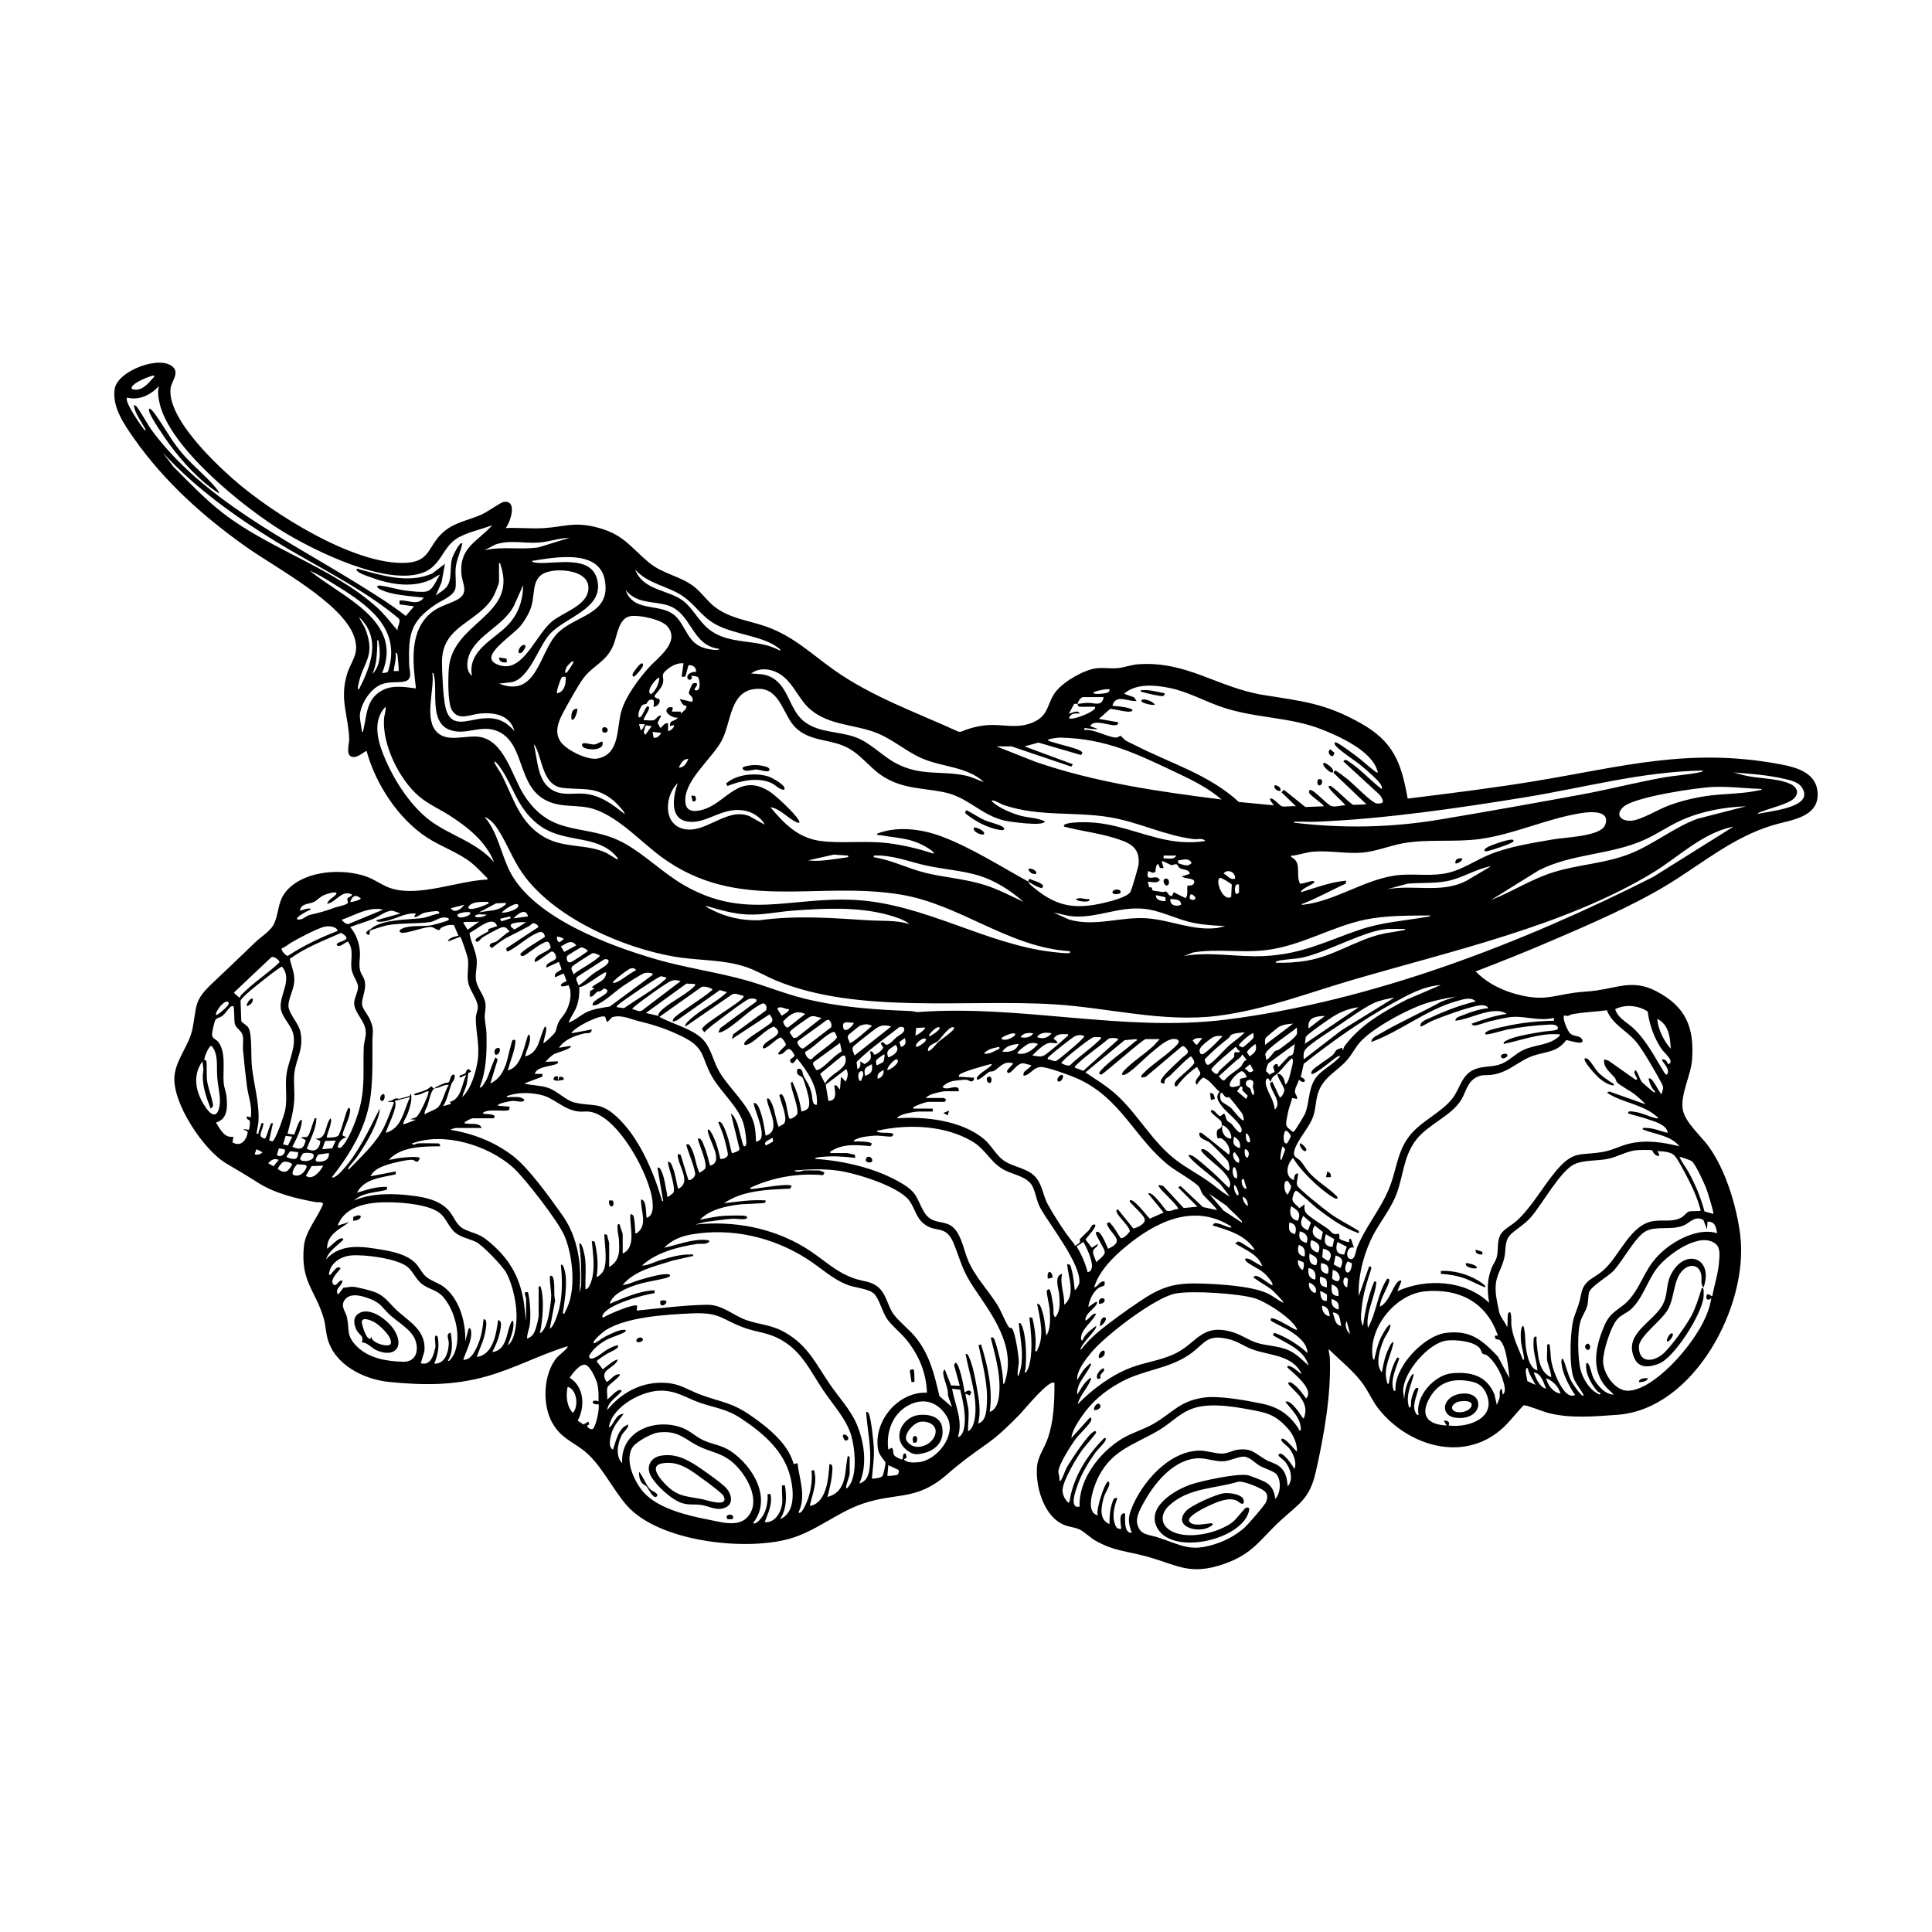 <?xml version="1.0" encoding="UTF-8"?>
<svg id="Layer_1" data-name="Layer 1" xmlns="http://www.w3.org/2000/svg" viewBox="0 0 2000 2000">
  <path d="M523.58,546.65c12.93-.65,26.71.9,39.54.05,20.87-1.37,30.61-6.6,53.09-1.17,28.62,6.91,35.12,19.59,55.36,36.64,14.89,12.55,33.68,13.91,48.54,26.46,6.39,5.4,12.04,13.23,18.46,18.54,15.76,13.03,35.96,14.89,54.55,21.45,28.23,9.96,46.6,28.17,70.15,44.85,39.43,27.93,85.41,44.06,129.07,64.03h2.49c8.21-3.62,18.32-6.18,27.27-6.83,16.52-1.19,30.88,4.16,47.16-2.84,17.71-7.61,13.83-19.83,24.34-32.66,8.21-10.01,28.73-21.91,41.59-23.41,7.01-.82,14.87.55,21.88-.12,6.6-.63,13.97-3.46,21.02-3.98,50.43-3.72,82.41,24.19,130.13,31.84,40.13,6.43,63.45,8.46,100.03,28.97,34.13,19.13,42.31,40.55,48.94,78.23,44.28-5.48,88.71-10.94,132.72-18.23,90.37-14.96,158.92-34.89,252.69-17.36,17.56,3.28,38.71,9.03,39.05,31.01.38,24.72-29.46,26.89-46.84,32.25-41.4,12.77-71.49,38.69-107.32,60.68s-81.02,41.51-121.24,58.76c-25.99,11.15-52.27,21.72-78.68,31.83,12.73,12.86,29.21,20.69,46.79,24.69,24.03,5.48,32.2.75,54.83-2.58,7.51-1.1,15.8-1.28,23.59-2.41,23.28-3.4,38.56-11.33,61.81.77,30.28,15.76,39.54,37.16,37.02,71.06-1.2,16.13-12.31,35.97-9.59,51.52,2.26,12.93,18.59,27,26.38,37.61,17.91,24.4,29.24,61.99,33.05,91.95,9.27,72.77-47.53,180.83-127.39,186.37-23.94,1.66-48.53,4.06-71.91-2.07-4.52-1.19-22.47-8.41-24.86-7.77-8.13,8.19-14.88,17.83-23.71,25.36-39.73,33.9-95.78,16.41-125.98-21.04-6.44-7.98-10.19-17.01-15.8-25.2-9.86-14.38-24.08-24.95-36.22-37.27-.36,2.91.91,5.61,1.03,8.46,1.64,37.97-6.1,81.46-14.51,118.58-6.38,28.18-17.33,32.8-36.55,50.45-21.31,19.57-28.26,34.33-58.21,44.79-36.1,12.6-48.45,1.04-80.78-7.77-19.8-5.39-33.7-5.49-52.67-16.33-5.14-2.94-12.1-9.67-16.43-11.57-6.21-2.73-12.53-2.44-19.56-6.44-18.19-10.34-26.09-38.97-24.37-58.7.88-10.14,7.1-18.22,10.52-27.48,6.93-18.74,7.54-39.13,7.51-58.98-4.7-4.91-31.74,28.18-34.97,31.52-10.7,11.06-22.13,22.37-34.71,31.29-16.9,11.98-26.04,18.38-41.84,32.16-31.54,27.51-51.76,17.97-86.99,30.01-26.88,9.19-48.24,28.54-75.72,36.28-45.96,12.95-134.98,3.18-168.27-34.25-15.43-17.35-27.46-44.63-46.56-58.44-12.58-9.1-22.93-13-31.1-27.9-10.35-18.87-8.92-50.48,5.19-67.15,1.39-1.65,12.42-10.17,10.97-11.52-28.57,8.68-55.48,23.28-84.23,31.26-34.49,9.58-65.08,9.14-100.25,5.72-26.59-2.58-57.3-17.93-64.23-45.77-1.69-6.79-1.84-13.98-4-21-8.93-29.15-23.79-37.25-20.27-73.71,1.5-15.51,14.43-29.7,19.97-44.02-1.93-2.4-5.29-1.23-8.2-1.77-19.9-3.67-41.94-8.98-59.08-19.92-11.66-7.44-21.15-13.03-33-20-23.49-13.83-56.01-62.56-53.68-90.29,1.45-17.29,15.31-32.1,18.69-49.31,4.81-24.52,1.1-28.68,20.77-47.23,14.85-14,29.36-27.74,44-42,7.1-6.91,16.9-11.7,20.56-21.44,4.79-12.76,2.99-23.08,13.93-34.07,18.95-19.03,55.71-21.14,80.01-12.95,9.83,3.32,17.94,10.24,28.01,12.99,28.48,7.76,64.8-7.29,95.52-9.51,1.49-.11,2.89.78,2.48-1.49-6.42-6.3-12.31-13.11-19.68-18.33-13.15-9.32-28.96-14.84-42.45-23.55-29.98-19.38-53.55-55.42-62.88-89.63-1.41-1.04-9,7.65-15.27,5.8-6.7-1.98-2.65-13.44-2.79-18.15-.73-24.41-10.03-40.7-2.44-66.66,4.53-15.5,13.73-21.27,7.55-39.53-11.74-34.69-81.15-71.3-111.35-92.65-44.35-31.34-85.17-67.81-116.5-112.5-10.21-14.56-23.09-32.85-19.95-51.58,3.08-18.4,46.39-35.01,60.11-22.59,7.14,6.46-1.56,15.1-2.35,22.35-3.32,30.2,43.59,75.18,64.99,94.02,39.4,34.68,125.01,89.18,178.56,86.52,24.31-1.21,22.74-15.34,35.93-29.06,12.48-12.98,27.52-14.17,42.88-21.12,4.76-2.15,19.88-12.47,22.22-12.85,14.96-2.42,7.36,20.56,2.43,26.98ZM159.58,388.67c-3.82.08-26.37,9.08-22.99,13.98,8.61,3.26,15.97-4.4,20.99-10.48.93-1.13,2.43-1.62,1.99-3.5ZM509.58,543.67c-11.73,4.64-27.58,7.49-37.91,14.58-13.68,9.41-15.62,27.69-33.55,34.45-37.94,14.3-111.71-22.08-144.85-42.24-39.95-24.29-118.24-86.94-128.24-133.76-1.17-5.46-2.08-11.69-.46-17.05-8.66,9.19-20.11,15.07-32.99,12-3.46,3.58,14.6,29.37,17.99,33.51,2.2,1.04.62-1.44.2-2.2-4.03-7.39-9.58-14.31-11.2-22.8.07-1,1.24-.58,2.04-.04,2.62,1.79,12.82,20.3,16.16,24.84,52.29,71.23,138.23,112.83,211.73,158.27,17.52,10.83,35.37,21.79,51.59,34.4l8.5-9.97-15-2.02v-3.98c8.94-.95,18.86,6.07,25-3-13.58-1.65-32.69-2.42-45-8.51-4.25-2.1-4.3-4.55.8-3.84,9.06,1.26,18.22,4.34,27.71,5.33,4.98.52,14.19,1.61,18.76.77,7.75-1.43,10.59-11.96,14.73-17.75-3.74,1.62-6.76,4.16-10.64,5.85-19.97,8.69-43.47,3.94-63.13-3.59-2.1-.8-15.24-4.88-12.22-8.27,25.1,6.83,52.24,15.88,77.67,5.18l13.31-10.18-3.45,19.04-6.05,13.95c4.03-3.46,10.17-6.38,12.71-11.29,4.24-8.23,1.64-18.65,4.32-27.68.41-1.36,7.9-18.05,10.47-15.02-1.76,8.9-6,16.19-6.87,25.62-.59,6.46.62,13.73-.11,19.89-1.03,8.65-14.02,13.04-20.54,17.46-26.7,18.09-28.27,31.17-27.52,62.56.14,5.82,4.32,15.23-4.67,17.25-7.13,1.6-14.84-.17-23.26,2.74-11.67,4.03-21.42,19.23-22.99,31.06-.63,4.77,1.76,13.26,1.98,18.41,1.41.24,1.45-1.77,1.7-2.78,3.2-13.15,2.82-27.87,14.79-37.22s25.62-6.77,39.5-5c-3.17-26.66-7.43-60.14,16.52-78.98,7.86-6.19,17.16-8.19,25.51-12.49,13.88-7.13,5.66-16.66,4.93-28-1.74-26.89,16.95-32.44,32.03-49.53ZM411.57,652.66c-.55-4.03,3.41-8.27,1.53-12.01-.34-.67-9.97-8.17-11.61-9.41-35.6-26.96-78.72-47.74-116.83-71.17-42.05-25.86-82.52-55.02-116.07-91.41l10.96,14.53c16.65,16.59,32.51,33.42,51.13,47.87,47.95,37.2,113.21,56.45,158.91,97.09,8.27,7.35,14.75,16.22,21.98,24.51ZM589.58,556.67c-10.65.29-20.95,4.18-31.51,4.98-15.41,1.16-30.7-3.2-45.77,2.23l-10.72,5.77c18.38-4.43,37.72-.07,56.36-3.13l31.63-9.85ZM516.59,707.65c39.13,15.49,41.45-31.88,59.96-51.52s56.2-19.26,49.58-55.52c-6-32.84-52.38-23.54-75.54-19.94.52,1.81,4.93,1.92,6.46,2.03,17.93,1.24,54.58-8.53,61.07,16.93,7.94,31.17-34.06,38.84-50.04,58.02-11.06,13.27-20.45,44.86-38.43,48.57l-13.05,1.43ZM516.58,582.66v19.5c0,1.88-3.97,11.55-5.14,13.86-14.5,28.43-53.96,30.48-53.92,69.14.01,10.97,1.23,35.52,3.34,45.73,5.08,24.68,22.56,14.18,39.24,12.79,14.45-1.21,22.85,2.59,32.47,12.98-4.85-16.47-20.13-19.27-35.53-18.04-9.87.79-22.45,8.11-29.31-3.61-4.4-7.52-3.84-33.44-3.14-42.84,3.64-48.4,70.54-54.18,54.01-106.04-.35-1.09-.61-3.62-2.03-3.47ZM807.57,673.66c.46-2.07-1.06-2.28-2.26-3.23-15.64-12.28-46.39-13.59-65.4-24.6-13.84-8.02-20.49-19.93-32.61-28.39-15.87-11.09-36.15-12.5-49.71-27.78,8.39,22.3,35.02,20.46,50.47,33.02,9.43,7.67,15.38,20.34,25.51,28.49,21.9,17.61,50.64,9.11,74,22.49ZM401.35,695.43c1.02-1.05,2.83-10.24,3.11-12.39,5.26-39.48-31.5-61.55-60.97-79.8-7.36-4.56-14.97-9.09-22.91-12.57,32.89,27.46,97.61,51.53,75,105.98,1.62.04,4.63-.06,5.77-1.23ZM572.34,590.92c-23.42,3.17-17.61,20.52-22.26,36.74-1.89,6.58-7.09,15.25-11.48,20.52-6.45,7.75-30.55,23.83-30.01,32.9.38,6.45,11.2,9.04,16.49,8.59,19.13-1.63,31.19-33.48,45.98-46.04,11.74-9.96,36.96-16.45,38.06-33.93s-23.49-20.58-36.78-18.79ZM488.57,699.66c-4.82-26.12,22.6-37.36,37.04-52.47,11.06-11.57,15.76-25.63,15.96-41.52l-8.47,19.02c-9.51,22.84-40.46,31.96-47.99,55.01-2.12,6.49-2.34,15.41,3.46,19.97ZM744.58,671.68c-29.57-3.32-27.95-38.38-54.97-45.53-15.09-4-30.56-1.25-42.01-15.48,8.78,26.02,40.05,10.75,54.82,30.67,10.94,14.77,11.76,28.33,34.8,31.2,1.52.19,6.74,1.04,7.37-.86ZM652.31,637.9c-12.17,2.24-13.31,20.27-17.25,29.75-7.46,17.96-21.23,20.98-31.31,34.69-5.54,7.54-14.51,23.9-19.34,32.66-5.61,10.17-11.61,22.44-3.82,33.17,6.2,8.55,27.74,19.14,38.05,17.07,23.67-4.75,19.33-31.64,24.69-49.33,4.64-15.32,16.88-31.68,27.29-43.71,9.77-11.29,33.83-27.02,20.49-43.55-6.1-7.56-29.79-12.4-38.79-10.74ZM371.57,713.66c12.47-24.48,23.42-53,.02-74.99,2.04,4.8,5.11,8.41,7.01,13.48,10.47,27.95-3.24,33.5-7.57,56.47-.21,1.13-1.52,5.04.54,5.04ZM385.59,697.66c8.79-8.79,8.53-23.46,5.98-34.99-1.74-.23-.94,2.27-.99,3.48-.47,11.53-.42,20.48-4.99,31.51ZM412.59,694.67c.56-.55-.69-13.4-.98-15.53-.2-1.5-.14-3.08-2.02-3.47.79,6.54-1.4,12.6-2.01,19h5.01ZM593.58,684.67c-1.11-1.15-6.16,4.51-6.85,5.64-.4.65-3.18,6.53-.64,6.34.86-.06,8.39-11.04,7.5-11.97ZM707.58,686.67c-6.05-.59-11.88,2.31-16.47,6.02-8.59,6.94-2.9,6.91-5,15.01-1.19,4.61-8.32,11.79-8.48,12.53-.57,2.56,4.41,2.94,4.81,3.57,1.99,3.13-2.17,8.13-5.84,7.86-.63-.73,3.11-10.59-5.03-6.5-1.28.64-1.45,2.61-2.26,3.21-1,.75-2.89.59-4.1,1.39-2.78,1.84-6.3,12.98-3.11,12.89,3.69-.67,6.34-14.1,9.49-10.98,2.28,2.26-6.68,12.34-4.99,13.99,3.14-.37,7.36.67,10.29-.2,2.34-.7,3.92-5.12,7.7-4.79l-3.87,7.69,2.9,5.31c2.92-2.22,3.51-5.16,7.97-5v7.99c.9,1,7.18-3.53,6-5.99l-3.99.99c-.66-7.34,5.43-3.98,7.99-8.99-3.91,1.51-13.27-4.16-11.52-8,1.27-2.78,3.95-3.23,6.52-2.01l-1,3.98,9.01.02.48,1.98c2.11-2.52,6.02-4.28,5.51-7.98-4.28-.08-5.15-3.83-6.99-7.01l13,2.99c2.02-5.59-2.6-6.14-3.5-9.05-.33-1.07,3.17-9.16,3.75-9.7.78-.72,4.36-1.57,4.75.27.57,2.65-4.96,5.68-1.49,6.47,5.92,1.35,4.36-11.61,2.26-13.77-.55-.56-6.31-1.58-6.78-1.22,2.38,4.08-2.93,5.57-3.91,2.38-1.37-4.47,5.41-7.08,8.92-6.39.28-4.7-3.32-7.64-7.92-6.92l-3.23,11.77-3.86.14,1.99-13.98ZM1018.58,809.65c-17.51-16.31-43.23-15.32-64.67-24.82-15.92-7.05-29.23-19.04-45.34-25.66-23.18-9.52-49.58-7.8-69.45-24.55-11.66-9.82-17.08-25.76-29.05-34.95-9.02-6.92-22.79-9.86-32.47-2.52,6,.71,11.76.25,17.53,2.46,21.74,8.31,20.74,34.59,37.55,47.45,15.42,11.81,35.61,9.72,52.9,16.1,15.5,5.72,27.11,18.93,41.34,26.66,25.94,14.08,46.84,7.59,72.89,13.11,6.46,1.37,12.54,4.69,18.78,6.71ZM1107.58,984.67c-63.84-3.96-113.65-48.65-175.79-58.71-87.49-14.18-168.1,18.71-246.54-38.46-21.64-15.77-43.84-40.76-69.4-49.6-17.48-6.04-34.15-.65-51.28-9.72-28.25-14.95-21.57-54.94-45.68-69.32-18.84-11.23-35.58,3.57-53.59-3.41-20.71-8.02-12.28-39-15.97-56.04-.21-.97-.35-3-1.72-2.75,2.42,17.55-9.42,48.6,5.5,61.99,10.74,9.64,28.61,2.54,42,4,26.72,2.9,34.79,40.59,47.08,59.92,29.59,46.58,65.31,28.04,105.72,51.28,20.77,11.94,38.75,30.01,59.77,42.23,63.63,36.98,110.19,11.98,177.46,15.54,71.88,3.8,136.17,46.47,205.97,54.03,3.4.37,12.17,1.39,15,1.02,1.81-.24,1.64.34,1.49-2ZM585.58,700.66c-1.36.16-3.12-.64-4.09.63-1.34,1.75-5.98,15.17-4.9,16.37,8-1.29,9.32-10.18,8.99-17ZM682.58,701.67c-1.56-1.76-15.57,14.43-8.49,16.98,4.93-4.04,7.94-10.62,8.49-16.98ZM1327.08,834.66c3.62.92,10.43-.67,14.5,0l-15-14.51,2.52-2.52,22.23,17.79,19.25-.77c-2.79-4-13.02-10.1-15.09-13.49-.7-1.14-.56-2.61.66-3.54,4.6.16,17.66,15.51,22.15,16.82s9.71-.91,14.29-.79c-1.11-2.8-19.34-17.77-17-19.98,2.03-.45,2.67.46,4.04,1.45,7.08,5.13,13.7,12.85,20.98,18.07l13.97-.54-33.52-31.98c-1.31-.9.47-2.97,1.01-2.99,1.48-.06,11.03,7.44,12.98,9,5.81,4.64,25,24.43,29.99,25.03,1.79.22,3.87.13,5.57-.51,2.65-1.72-1.21-6.88-2.52-8.56l-37.5-34.48c2.21-3.05,4.13-.74,6.3.68,11.68,7.58,22.07,19.35,33.18,27.82,1.28-.62.1-2.75-.29-3.71-1.95-4.76-16.92-17.3-21.74-21.26s-25.29-17.17-26.46-21.55c-.39-2.47,1.71-1.62,2.96-.95,4.39,2.35,14.46,9.77,18.94,13.06,7.42,5.45,14.01,12.13,21.6,17.4,2.56.2,1.1-.36.72-1.73-5.58-20.39-38.87-35.46-57.26-42.74-33.53-13.29-69.5-11.38-104.5-23.5-18.25-6.32-35.01-15.99-54.28-19.72-15.22-2.95-33.77-4.57-46.2,6.22l10.36,3.62,2.63,3.86c-9.34.86-21.56-7.75-25,5,5.57.45,12.55.99,17.81,2.7,1.02.33,4.62,1.47,2.2,2.83-3.69,2.07-17.44-2.4-22.31-2.33l-11.7,10.32,19.99,3.5c.18,1.11,0,1.87-.99,2.5-4.89,3.13-23.83-7.15-28.01,1.49l7.99,3c-4.35.62-8.36-.39-12.58-.92-1.98-.25-1.44.23-1.42,1.93,10.29-1.12,23.77,7.52,32.79,7.84,2.41.09,3.44-1.92,4.58-1.75.92.14,3.65,3.73,5.3,4.74,2.98,1.84,6.78,3.38,9.98,5.02,36.52,18.75,76.2,30.11,107.31,58.69l36.05,3.44c.47-.34-6.99-7.85-2.49-7.01,3.71.7,8.58,7.41,10.99,8.02ZM1064.58,912.66c.04,2.01,4.58,5.4,6.52,6.98,23.67,19.36,42.67,21.77,71.91,14.95,6.54-1.53,23.43-5.75,27.03-10.97,1.27-1.84,8.22-25.49,8.54-28.45,2.11-19.05-10.8-23.36-26.01-28-16.7-5.1-34.19-6.9-51-11.51-2.24-2.84,7.51-3.94,8.46-4.02,34.75-2.95,56.67,7.69,88.32,15.75,16.55,4.21,32.17,5.85,49.22,3.27-1.87-3.53-7.74-1.56-11.49-2-29.85-3.5-57.46-17.73-87.33-22.67-36.77-6.09-72.12-.29-108.72-12.28-3.64-1.19-8.76-4.43-11.96-5.05-1.13-.22-2.14-.15-1.02,1.02,6.09,6.36,20.78,12.44,29.3,14.71s17.51,2.22,25.2,5.78c.05,5.81-37.54.36-42.19-.79-24.8-6.17-37.15-24.34-62.61-29.39-21.8-4.32-41.5-3.38-61.48-15.52-16.12-9.79-24.67-25.63-43.17-32.83-16.37-6.37-35.12-5.25-48.56-18.44-12.97-12.73-15.65-40.2-38.3-40.14-30.51.08-27.59,34.81-38.5,54.28s-39.87,41.69-37.19,63.85c1.31,10.81,12.67,8.94,20.29,6.25,22.7-8.02,35.65-37.04,66.03-18.58,7.09,4.31,26.26,22.63,30.52,29.48.71,1.14,2.48,4.12-.3,3.31-8.65-2.52-18.45-15.02-28.52-15.97,14.07,16.92,28.61,31.75,51.62,34.87,21.54,2.92,46.31-.57,69.75,2.25,16.28,1.95,32.06,5.87,47.61,10.88,1.48-1.48-6.6-6.17-7.68-6.81-16.39-9.61-29.18-9.06-46.8-12.2-1.62-.29-3.26.52-4.48-1.5,20.91-8.41,46.5-5.02,67.23,2.75,30.15,11.31,61.41,31.15,89.75,46.75-.03-1.39.23-2.17,1.48-2.89,3.49,2.02,9.37,2.93,12.3,5.58.98.89,1.79.3,1.21,2.8-1.35,1.86-1.24,1.18-2.74.8-4.46-1.14-8.31-4.12-12.25-6.29ZM1148.58,713.67c-1.07-.95-15.12,1.32-16.99,3.49,1.03,2.39,14.08.62,15.55-.44,1-.72,1.71-1.73,1.44-3.05ZM1115.58,728.66c-1.15.13-2.77-.43-3.77.21l-5.23,9.78c.99.81,9.39-4.98,11,0-4.84-.31-9.33-.34-11,5,5.18,1.9,25.37-6.52,26.99-10.5.42-2.26-.99-1.38-2.48-1.49-4.59-.34-9.28.41-13.87-.15l-1.22-.81c-.43-.63-.42-1.32-.42-2.04,3.21-.38,7.37-.98,10.45-1.05,7.44-.17,14.47,4.25,16.55-5.95h-21.5c-2.03,0-5.52,4.63-5.5,7ZM511.57,892.66c-8.48-21.4-27.23-36.31-46.07-48.42-10.43-6.71-21.6-11.39-31.39-19.61-20.55-17.24-38.45-53.46-36.57-80.51.3-4.32,2.2-8.18,1.55-12.45-15.05,15.77-7.07,38.88.64,56.35,9.6,21.75,25.91,46.62,44.96,61.04,21.12,15.99,49,22.6,66.89,43.6ZM667.58,749.67h-6s1.52,5.98,1.52,5.98c2.21.44,3.54-4.5,4.48-5.98ZM674.58,751.67l-5.55-.75-.94.7c-.59,2.87-2.99,6.84,0,9.02l6.5-8.98ZM684.58,758.67l-9-1,1,6c3.78.69,6.15-2.08,8-5ZM1047.08,772.66h-15.5l40.48,16.02c62.04,21.38,127.59,30.84,192.52,38.97-13.24-11.44-29.45-19.7-45.32-27.17-41.92-19.72-73.2-35.77-121.15-36.88-4.71-.11-9.04.93-13.52,2.07.77,1.78,4.66,2.42,6.47,3.01,7.4,2.39,20.46,5.07,26.8,8.2,1.11.55,1.98,1.31,2.72,2.29l-1.48,2.45-44.12-12.89-14.39,3.94,49.99,18.5-1.54,2.45-61.95-20.97ZM646.57,842.66c1.24-1.35-9.38-12.17-10.98-13.51-18.67-15.72-31.98-11-53.4-13.6-18.55-2.25-20.43-24.83-26.13-38.87-.67-1.65-1.92-5.21-3.48-6.01,4.42,17.18,3.33,40.97,22.62,48.86,9.71,3.97,19.79,1.25,29.85,2.15,16.28,1.45,29.32,11.11,41.51,20.98ZM712.58,785.67c-5.53-.33-7.82,4.96-10,8.98,5.51.16,8.16-4.63,10-8.98ZM639.58,889.66c1.11-1.11-5.48-7.11-6.52-7.97-21.44-17.72-52.56-9.08-76.95-29.05-21.07-17.25-23.86-37-37.72-57.28-.76-1.11-5.39-8.1-6.8-6.69,1.86,4.9,5.51,8.97,7.87,13.62,12.3,24.22,18.55,50.05,44.45,64.55,20.85,11.67,43.43,6.48,63.88,16.12,1.52.72,11.3,7.19,11.78,6.71ZM1762.58,797.67c-62.64,1.01-123.24,17.87-184.66,27.82-69.69,11.3-145.4,22.35-215.79,25.21-6.32.26-12.72-.3-19.05-.04-1.22.05-3.72-.76-3.48.99,50.8,6.11,100.77,5.16,151.18-3.3,48.86-8.2,98.23-17,147-26,28-5.17,55.61-12.33,83.63-17.37,12.42-2.24,26.52-3,38.43-5.58.97-.21,3-.36,2.75-1.72ZM1819.59,842.65c11.1-3.14,59.44-6.19,45.83-27.32-3.89-6.05-12.36-7.68-18.82-9.18-16.52-3.81-35.15-5.27-52-6.48l9.81,2.67c14.79,3.83,34.29,2.95,48.17,8.83,7.68,3.25,10.75,9.69,3.95,15.93-5.42,4.97-24.29,9.72-32.19,12.81-1.33.52-4.52,1.24-4.74,2.74ZM791.58,853.66c-2.52-5.9-10.34-11.36-16.22-13.27-26.06-8.48-43.29,14.25-64.84,9.84-18.01-3.69-13.35-27.08-8.95-39.56-12.6,11.85-15.76,40.07,3.77,46.74,23.67,8.08,46.15-22.51,70.51-12.51l15.72,8.77ZM1823.58,816.67c-16.34-.41-33.26-2.67-49.54-2.05-17.04.64-83.06,10.31-93.95,21.05-8.52,8.41-1.28,14.74,8.86,13.91s27.67-11.69,38.38-15.67c13.13-4.87,26.97-8.19,40.88-10.12,16.9-2.35,35.91-1.84,52.39-5.63,1.11-.26,3.23,0,2.98-1.49ZM1807.58,834.67c-22.78.88-45.44,4.89-66.35,14.13-13.5,5.97-25.89,14.73-39.29,20.71-34.9,15.59-74.31,13.97-108.72,31.28l-49.64,30.85c22.59-8.78,41.92-21.86,65.48-29.01,25.36-7.69,52.06-8.8,76.77-18.23,25.17-9.61,45.97-27.36,71.23-36.77l50.51-12.97ZM1661.29,844.95c-4.89-6.01-19.14-4.11-25.91-2.99-34.91,5.81-68.62,21.87-103.42,26.58-26.55,3.59-53.68-.24-79.58,4.42-13.8,2.48-28.24,8.57-42.31,9.69-16.78,1.33-34.4-2.46-50.97-.97-6.16.55-13.55,2.9-20,4.02-1.41.24-2.94-.94-2.51,1.46,11.63,5.6,4.33,17.69,9.08,27.44,1.28.92,8.94-1.94,11.11-2.25.91-.13,3.87-1.13,3.78.82-.09,2.07-13.38,6.35-13.98,10.49,15.43-4.63,30.73-10.68,47-11.98l-.62,3.07c-14.54,6.71-28.47,14.46-43.37,20.46-.72.29-3.1.42-1.5,1.49,35.34-3.67,66.71-28.39,102-31,16.78-1.24,32.81,1.76,49.69-2.31,13.82-3.33,27.15-12.27,40.12-17.88,20.47-8.84,45.4-12.69,67.49-16.51,12.47-2.16,44.61-3.13,52.61-12.39,2.44-2.82,3.84-8.49,1.28-11.64ZM1794.58,855.67c-32.21,6.45-55.97,30.83-83.07,47.41-90.61,55.44-212.34,82.1-313.92,112.08-45.46,13.42-89.11,30.27-136.64,36.36-56.94,7.3-113.28-8.38-169.87-11.85-91-5.58-202.96,10.38-287.46-24.54-10.63-4.4-20.75-10.57-31.77-14.23-23.59-7.83-49.09-6.37-73.47-10.53-52.97-9.04-120.71-38.67-154.19-81.81-11.4-14.7-16.52-29.15-25.43-44.57-3.96-6.85-9.44-15.57-17.17-18.32,14.17,16.15,17.27,40.1,27.19,58.3,25.36,46.52,102.2,75.13,150.81,89.19,30.65,8.87,62.52,13.11,93.21,21.79,20.27,5.73,39.5,13.8,60.15,18.85,36.92,9.03,72.33,11.42,110.17,12.83,2.37.09,4.55,1.01,6.92,1.08,106.3-8.03,213.66,21.02,318.9,7.82,151.5-19,307.13-79.32,442.31-147.69l83.32-52.16ZM877.59,885.67l-14.49-.99-26.51,5.97c12.67,1.65,26.6-1.36,39.5-3,1.36-.17,3.15-.65,1.5-1.99ZM1059.58,933.65c-12.97-11.58-29.47-22.12-46.24-27.25s-36.15-6.46-53.77-10.23-36.01-11.47-54.99-10.5c-.22,2.61-.14,1.66,1.5,1.96,19.15,3.53,33.86,11.48,52.07,15.96,20.07,4.93,40.54,6.11,60.64,12.36,14.21,4.42,27.39,11.41,40.79,17.7ZM1217.58,885.67h-13s0,2.99,0,2.99c4.44-.5,10.76,1.93,13.01-2.99ZM1219.63,893.6c4.43,1.31,10.38,4.43,13.93-.43-3.67-5.64-8.49-2.95-13.99-2.49l.06,2.93ZM1231.58,904.66c-.26-5.15-7.13-3.81-10.38-6.11-1.43-1.01-2-3.4-3.28-3.8-1.83-.57-3.7,1.06-5.59.71-1.36-.25-8.7-4.82-9.74-3.79l1.99,6.99-3.84-.14c-2.64-8.87-4.58-.74-4.61,4.19l-2.84.82-4.7-1.86c-3.84,13.68,9.28,1.64,11.99,9.49-3.71,4.22-8.54.92-12.99,2,1.65,1.1,1.33,3.77,1.96,4.85s2.28.35,2.81.89c.6.62-.31,2.4.84,2.82,1.39.51,7.87,1.28,10.16,1.68,1.25.22,2.71-.67,3.61-.49,1.73.35,2.81,4.99,6.15,4.62l1.95-3.85,12.02,5.96c3.63-2.12.81-11.7,2.57-12.96.34-.24,5.94,1.11,6.62-3.5s-10.4-2.99-12.69-6.01l7.98-2.51ZM1543.58,896.67c-16.07,2.87-29.69,12.44-45.96,15.52-13.01,2.46-27.11,1.41-40.41,2.59l-21.62,5.86c27.69-5.4,57.3,4.86,83.21-9.28l24.78-14.7ZM1278.59,909.66c.69-6.52-7.41-10.78-11.98-5.5,4.67,2.33,6.17,6.9,11.98,5.5ZM1274.49,928.56l.66-12.88c-.53-1.03-11.11-7.29-12.03-7.01-5.82,1.73,2.42,24.89,11.38,19.89ZM1282.58,915.67c-5.68-2.08-4.65,9.93-2.5,9.97l2.55-1.64-.05-8.33ZM338.58,935.65c1.51-4.78,6.54-6.35,9.51-9.99,1.58-3.74-7.82-.7-9.29-.28-7.69,2.19-10.1,6.77-14.44,8.59-4.58,1.92-13.15,1.43-13.77,8.69,2.7-.37,4.63-1.65,7.5-2,1.02-.12,3.77-.68,3.49.99-1.68.36-16.32,7.98-13.99,10.01,5.18,1.57,9.31-3.7,12.97-4.54,11.37-2.6,15.77-3.81,27.06-7.92,2.65-.96,12.34-2.44,12.58-5,.12-1.22-1.23-3-.46-4.36.21-.37,4.34-2.08,4.83-3.68-10.65-5.84-16.51,7.97-25.99,9.49ZM1231.69,930.57c2.48,1.03,5.44,2.16,5.89-1.38-3.08-4.17-6.51-5.27-5.89,1.38ZM1206.44,928.8l-9.86-2.13c-.4,5,5.97,6.6,10,5.99l-.14-3.86ZM362.58,933.65c1.07.8,11-2.32,10.98-3.49-5.25-4.78-9.02-2.81-10.98,3.49ZM1222.57,936.65c.61-5.74-6.7-5.84-10.99-5.98-.74,6.59,5.76,8.22,10.99,5.98ZM505.58,933.67c-6.79.06-17.14-1.05-20.97,5.5.36,4.88,17.27-1.69,19.68-3.26.97-.63,1.8.11,1.29-2.24ZM523.58,934.67l-10.03.46-17.97,9.52c8.89-2.25,18.98-.91,26.34-7.15,1.05-.89,2.08-1,1.66-2.83ZM519.58,944.65c3.48.93,17.91-3.2,17-7.47-1.03-4.82-15.74,4.98-17,7.47ZM480.58,936.67l-13.99,3.48c3.94,6.07,10.82.91,13.99-3.48ZM941.58,956.65c-5.57-4.67-14.92-7.52-22-9.49-31.36-8.7-66.29-6.9-98.49-4.5-15.57,1.16-31.29,4.69-47.05,4.04-14.91-.62-29.31-4.88-43.45-9.03.81,1.67,3.97,2.96,5.64,3.84,15.22,7.99,32.65,11.73,49.84,11.14,37.65-5.15,74.42-2.5,112.02,0,14.47.96,29.18-.42,43.49,4ZM396.58,941.68c-14.96-3.53-29.25,5.9-42.99,10.48,1.92,1.93,4.14,4.81,7.25,4.33l35.73-14.81ZM1268.58,958.67c-11.12-.52-22.26-1.09-33.18-3.32-17.6-3.6-34.35-13.19-52.33-14.67-25.51-2.1-47.35,9.68-71.97,7.97-6.95-.48-13.69-2.89-20.51-3.98l16.21,7.27c26.77,7.73,53.36-3.16,80.32-1.32,24.04,1.63,48.03,13.18,72.95,10.03l8.51-1.98ZM449.58,1126.66c2.69-2.31,6.95-3.75,10.3-5.22,1.46-.64,3.72-.49,4.47-1,1.84-1.27,1.78-9.45,6.22-7.77.96,4.73-2.42,6.94-3.52,9.98-2.65,7.34-4.11,16.02-8.47,22.52l8.51-2.5-1.5-1.99c11.95-2.78,12.52-18.6,16.99-28l-6.51,2.98c-1.86-3.15,3.96-2.97,5.53-4.51,1.19-1.16.62-3.85,3.5-4.49l2.47,2.03c.56,1-2.32,1.63-2.73,2.17-.36.48-1.07,9.38-1.76,11.82-1.24,4.45-3.56,8.48-4.5,12.99,8.9-8.36,13.76-24.74,15.74-36.75,2.64-16.03-1.72-29.72-1.78-44.79-.02-3.92,2.21-8.17,2.08-11.93-.26-7.46-7.93-16.31-9.77-24.3-1.97-8.56.75-16.72-.51-25.49-.36-2.51-6.83-21.95-7.84-22.67l-12.92,4.92c1.23-4.34,7.13-4.85,10.98-6.03l-4.65-11c-5.34-.63-9.09.51-13.61,3.06-.66.37-.66,1.94-1.36,2.02-3.06.37-5.94-3.04-8.83-3.11-6.26-.16-21.03,5.41-28.14,6.03-4.77.42-6.25-2.3-1.39-4.46,8.18-3.63,20.26-1.92,28.84-3.16,2.8-.4,18.39-4.4,19.14-5.86.54-1.76-1.6-2.06-2.76-2.24-7.16-1.1-10.66,3.82-16.82,4.67-13.85,1.9-30.9.74-44.66,3.34-1.9.36-16.09,4.68-16.79,5.21-1.75,1.33.05,5.58-2.45,4.52-5.4-2.28,1.64-5.11,2.86-6.15,11.46-9.78,36.84-9.27,52-10.96,6.46-.72,12.26-3.88,18.62-4.89.25-1.98.2-1.67-1.28-2.27-1.77-.71-11.54.89-13.95,1.55-4.25,1.15-7,4.91-10.77,4.23l1.99-3.5c-12.7-1.23-24.67,8.5-37.33,8.61-.8,0-3.96-.2-3.66-1.61l24.99-7.02-7.77-2.79c-7.01-.58-13.85,5.61-20.23,8.28-7.8,3.26-16.11,5.47-23.98,8.53,6.08,7.54,9.27,15.76,9.98,25.5.51,7.06-1.64,13.81.53,20.48,1.07,3.3,3.53,5.93,4.39,9.63,2.16,9.35-3.29,17.67-2.67,24.65.38,4.26,6.04,10.75,7.96,15.04,4.77,10.67,2.85,12.83,2.77,23.14-.2,25.93,1.29,52.52-6.45,77.55-7.19,23.26-20.59,44.06-35.51,62.98,2.77,2.04,10.66-6.87,12.51-8.98,15.75-17.93,26.25-40.94,36.99-62.01.17,3-1.08,7.09-2.05,9.95-4.83,14.27-13.14,28.03-21.64,40.36-1.72,2.49-8.11,9.65-8.81,11.2-.2.43-.25,1.64.49,1.48,13.15-13.72,28.23-26.96,36.68-44.32,3.75-7.7,6.67-16.39,9.81-24.19,1.27-3.16-5.84.04-5.98-2.47,3.21.89,5.74-2.06,7.97-2.56,1.55-.35,3.14.61,4.28.31,3.32-.86,6.81-1.86,10.05-2.78,1.28-.36.04-2.39,1.69-1.98,1.16,6.52-1.18,13.09-3.23,19.26-1.12,3.37-3.91,7.53-4.75,10.26-.41,1.34.05,1.82,1.41,1.42l11.57-4.45-5.99-.48c1.81-.66,4.73-1.29,6.26-2.25,3.55-2.22,11.29-19.79,12.54-24.47.23-.85.66-2.31-.31-2.31-3.57.75-6.67,2.99-10.22,3.78-.98.22-4.45,1.1-4.25-.75,5.81-2.67,13.08-3,17.51-8,2.47-.24.4,1.91,3.48,1.99-3.94,3.38-5.13,12-6.98,17.52-1.07,3.22-3.55,5.86-3.01,9.48,3.28-2.37,10.73-4.69,13.44-7.05,5.01-4.36,7.52-17.89,11.54-23.46-5.05-.92-9.91,3.63-14.99,3.51ZM486.58,944.67c-2.21-1.41-12.91.44-12.98,2.49-.19,5.89,15.97.28,12.98-2.49ZM546.58,948.66c-2.17-9.37-11.11-2.27-14.99,2l14.99-2ZM503.58,946.67c-3.77.53-8.99-1.47-11.98,1.49-.01,2.58,11.12,1.23,11.98-1.49ZM1480.58,947.67c-22.35.26-45.25-.2-67.18,4.3-34.88,7.17-65.82,27-102.46,31.54-25.45,3.15-50.47-1.64-75.58,2.42l-9.77,3.71c27.71-4.83,55.53,1.53,83.54.05,39.23-2.07,62.76-15.03,97.94-27.06,23.27-7.96,44.87-9.13,68.71-13.29,1.24-.22,4.84-.19,4.8-1.68ZM528.58,950.65l-.48-1.97-10.51,2.47,1.62,2.59,9.37-3.1ZM496.58,953.67c-2.49,1.58-17.12-.3-17.03,1.54l4.52,7.25,12.52-8.79ZM514.58,958.64c-4.41-12.31-21.21,3.91-28.54,7.04.99,9.12,6.44,17.87,7.42,27.61.76,7.54-1.77,14.5-.64,21.64,1.33,8.34,8.77,15.66,9.76,24.24.56,4.86-.97,9.99-.8,14,.22,5.24,1.75,11.89,1.84,16.96.33,19.4.08,37.22-7.04,55.54,1.71,1.8,6.62-7.25,7.17-8.32,1.77-3.38,8.13-22.4,9.33-22.68l2.11,2.07-7.61,24.93c8.93-4.41,12.52-10.54,16.01-19.48,1.66-4.25,5.96-24.73,7.06-25.46.79-.52,3.06-.84,2.93,1.43-.54,9.52-4.96,18.8-7.24,27.79-.21.81-1.79,2.54.71,1.71,12.96-4.31,15.44-24.89,19.53-35.98,1.44-1.45,1.81.12,1.99,1.49.92,6.95-3.77,13.81-5,20.51,15.28-4.41,14.28-19.57,20.5-30.97,4.02-.15-1.91,15.04-1.49,16.98.67.86,11.28-9.36,12.21-11.28,1.35-2.81,1.61-6.41,3.25-9.75,2.29-4.69,6.46-8.29,8.73-13.27,3.51-7.7,5.76-17.83,1.72-25.61-9.27,3.5-11.01-.66-1.93-4.15l-3-7.93-8.98,3.99c-1.2-5.28,4.15-5.44,6.75-8.45l-2.77-7.54-12.98,5.99c-1.27-5.38,8.84-6.47,9.89-9.67.81-2.48-1.81-7.95-4.85-6.86-1.62.58-16.06,11.86-17.04,10.54-1.33-7.34,14.38-10.1,16.52-14.98-1.88-8.37-4.41-6.18-10.2-3.19-3.98,2.05-16.02,11.46-18.01,12.01-1.77.49-2.26-.05-3.3-1.33-.15-3.23,22.03-15.61,25.54-18.49-.76-4.4-3.04-5.9-7.28-4.24-9.38,3.65-19.99,13.51-28.75,18.26-1.2.65-1.91,1.38-3.53.97l-.55-3.02,32.57-21.46c1.78-.88-.66-3.11-1.48-3.56-4.48-2.52-4.6.55-7.85,2.25-7.23,3.79-13.6,7.28-20.43,10.57s-11.91,7.61-17.78,11.99l-2.2-2.25c.45-3.76,4.48-2.93,7.07-4.66,4.33-2.87,8.67-7.78,13.62-10.35-2.94-2.99-4.13-5.71-8.93-3.96-4.08,1.49-14.91,7.56-18.94,10.07-1.82,1.13-3.08,3.58-4.76,4.24-2.16.84-3.21-.37-2.31-2.31.79-1.69,10.65-6.84,13.02-8.08l-.03-2.41,8.97-3.07ZM544.58,954.67c-5.61-.28-23.99.28-11.96,7.57l11.96-7.57ZM349.58,963.65c-1.2-4.82-9.65-5.33-13.82-4.3-7.51,1.86-26.59,11.9-33.85,16.14-3.45,2.02-6.46,4.78-10.21,6.29-1.29,2.17,4.67,7.99,6.19,7.76,16.09-10.56,33.74-18.95,51.68-25.89ZM1454.58,961.66h-16.5c-22.53,0-64.25,24.36-90.3,29.7-7.83,1.61-18.51,1.58-25.48,3.52-.83.23-1.72.84-1.73,1.76,11.09.29,22.25-.36,33.18-2.31,26.8-4.76,48.48-20.1,74.19-26.81,7.82-2.04,15.79-2.74,23.66-4.35,1.09-.22,3.22-.05,2.97-1.52ZM349.59,1187.66c3,1.17,3.58.31,5.52-1.98,7.51-8.9,15.09-29.74,17.8-41.2,5.12-21.72,2.7-38.77,3.64-60.36.21-4.76,2.14-10.21,2.13-14.95-.02-12.25-11.52-19.82-12.03-30.14-.28-5.7,4.25-12.33,4-17.85-.21-4.47-5.92-11.82-6.8-18.27-1.28-9.36,2.9-20.06-3.74-28.14-2-.14-9.07,7.31-11.51,3.38-.94-4.42,19.55-3.64,4.52-12.47-18.11,8.13-37.02,15.05-53.09,26.99,1.76,8.28,5.18,14.68,4.59,23.53-.54,8.1-6.09,17.78-6.04,24.98.06,7.98,10.9,18.35,12.55,27.44,3.37,18.5-4.71,27.1-6.44,42.65-.95,8.55.44,18.24-.06,26.94-.7,12.14-3.97,23.75-7.01,35.41l6.82.89c.84-.52,5.39-17.97,8.14-14.84-.74,10.15-5.57,18.74-9.98,27.51,8.51,3.68,11.9,2.18,13.93-6.94l-4.94-2.56c2.18-1.34,5.38.34,7.01-1.42,2.45-2.64,4.49-12.44,6.54-16.59.7-1.43-.23-2.51,2.44-2-.42,11.1-6.09,21.24-10.02,31.41,7.98,4.39,13.22.8,14.07-7.86l-5.04-2.55c12.07,1.04,9.6-14.15,15.5-21.01,3.08,3.47-5.16,18.37-3.51,19.99,2.84.06,9.47.02,11.51-1.98,3.17-3.11,8.66-28.9,10.99-28.99,1.96,1.33,1.49,2.26,1.27,4.22-.82,7.32-5.91,16.08-7.76,23.33l.39,1.5,3.59,1.43c-5.63,2.26-7.63,4.35-8.99,10.5ZM576.59,969.67c-.33,2.53.25,4.54,2.49,5.86l4.49-3.36c.04-1.14-6.43-3.08-6.97-2.5ZM596.58,978.65c-5.37-6.82-10.21-1.77-15.97,1.09l3.46,5.69,12.51-6.78ZM601.33,980.84c-.82.17-13.83,8.12-14.27,8.84-1.08,3.36.15,7.79,4.22,6.23,1.46-.56,17.27-10.69,17.29-11.73-1.65-1.51-5.05-3.79-7.23-3.33ZM620.58,988.68c-2.62-.31-4.31-2.56-7.24-1.84-1.2.3-19.95,12.4-20.75,13.33-2.61,3.03.56,5.36,1.01,8.49,7.47-5.89,18.33-11.1,25.32-17.16,1.03-.89,2.09-.98,1.66-2.83ZM248.57,1032.66c.07-.87.39-1.84.99-2.47,11.7-12.3,27.48-22.28,39.79-34,.17-2.22-6.21-7.08-8.73-5.03l-37.54,35.49c-1.35,1.3-.53,1.26.18,2.08.58.68,4.53,4.53,5.32,3.93ZM628.24,998.32c3.35-3.25,1.86-6.12-2.67-5.25l-27.97,18.11c-2.68,2.72.63,5.6,1.01,8.49,1.53.43,1.66-.43,2.49-.99,4.34-2.93,8.53-7.4,12.58-10.42s11.2-6.66,14.57-9.93ZM278.61,1180.6l3.35.93c3.17-.7,12.26-27.3,13.17-31.82,2.72-13.52-.43-25.29,1.57-38.43,2.11-13.85,10.73-28.56,6.4-42.64-2.42-7.88-11.39-16.23-12.43-24.57-1.79-14.3,12.57-29.92,1.31-43.35-1.95-.45-28.22,20.85-31.87,23.96-2.41,2.05-10.87,9.07-11.07,11.43l.73,20.86c1.86,2.87,5.28,3.77,7.26,6.74,4.03,6.05,2.74,29.36,3.56,38.44,1.77,19.62,8.16,39.14,6.97,59-.24,3.93-1.7,8.49-1.98,12.51,2.83.51,1.64-.68,2.25-2.19.88-2.19,1.28-4.67,2.29-6.81.7-1.49-.16-2.48,2.45-1.99.64,6.21-8,14.58,1.99,15.99,2.13-4.27,3.34-9.22,5.04-13.48.62-1.55.8-2.9,2.98-2.51l-3.97,17.93ZM649.02,1010.11c3.14-2.08,6.24-4.12,9.54-5.95-1.94-2.09-3.84-2.37-6.32-1.44-2.09.79-19.56,13.44-17.66,14.93,5.42-.56,10.04-4.64,14.44-7.54ZM627.58,1006.67c-1.71-1.82-23.35,16.3-27.94,15.05.3,6.69-.26,12.8-2.33,19.18-2.06,6.36-6.47,11.55-8.73,17.76,7.3-2.57,12.91-8.49,20.01-11.48,7.22-3.04,15.09-3.91,22.74-5.26l44.24-32.76c1.36-2.69-6.99-2.37-8.71-1.71-4.1,1.57-16.25,9.53-20.61,12.4-8.45,5.56-18.74,15.66-27.33,19.67-1.83.85-3.21,1.51-5.34,1.15-2.25-5.71,20.5-12.04,14.03-16.53-3.02-2.04-4.38,1.19-6.03,1.88-1.02.43-2.22.08-3.32.75-2.76,1.68-3.98,5.55-7.67,4.91l.24-5.74,4.75-2.76-2.99-.98c5.17-5.54,14.51-6.01,14.99-15.51ZM689.58,1011.67c-1.83.11-3.68-1.1-5.45-.98-2.8.18-39.53,25.42-43.88,29.14-1.04.89-2.1.97-1.66,2.83l7.45.97c12.67-8.96,30.49-18.78,41.86-29.15.98-.89,2.14-.91,1.68-2.81ZM704.58,1015.68c-3.54-1.08-6.13-1.62-9.72-.23-5.8,2.24-31.15,20.91-37.19,25.8-.67.55-3.49,2.88-3.08,3.4,3.34.49,6.5,3.17,9.95,1.49l40.05-30.46ZM719.58,1018.67l-8.95-.47-42.04,30.45,12.95,2.97c-.02-2.05.65-3.08,1.99-4.52,8.09-8.66,25.54-16.62,34.54-25.46.97-.95,1.9-1.29,1.52-2.97ZM1491.58,1019.67c-18.14,1.23-34.15,10.26-49.67,18.82-32.68,18.03-63.01,39.68-92.27,62.73l-3.12,13.83c7.57,2.42,3.89,8.26-1.92,2.61-.77,4.34-4.76,8.93-4,13.42.34,2.03,2.86,3.88,1.98,6.57l-4.99-1c-.88,4.4-2.74,8.43-3.79,12.82-.53,2.24-1.57,7.52-1.98,9.92-1.36,8.05,1.23,7.42,6.32,12.23,1.1.41,1.32-.49,1.9-1.01,1.19-1.06,10.21-15.95,11.03-17.97,4.66-11.39,3-25.03,10.67-36.33,5.97-8.8,19.15-14.52,25.83-23.17-2.21-.59-5.55,2.42-7.33,3.67-2.83,1.99-20.58,16.93-22.66,14.83-.22-1.54,0-2.33.93-3.56,2.53-3.33,16.56-12.04,21.1-15.9,1.74-1.48,2.56-4.24,4.44-5.6.24-.17,5.28-2.12,5.51-1.94.35.28-.76,2.42,1,1.99.13-1.42.71-2.8,1.56-3.95,16.05-21.9,40.41-35.58,64.1-47.9l35.35-15.13ZM696.59,1057.66c-.52-2.89,1.72-4.34,3.52-5.97,4.75-4.3,37.41-25.2,37.45-27.53-2.73-1.96-8.33-3.56-11.33-2.43l-43.65,30.92c14.25,7.93,37.41,12.92,47.41,26.1,6.29,8.29,8.82,20.38,14.17,29.83,10.49,18.55,31.99,35.45,36.78,56.22,1.19,5.15,1.47,11.53,1.65,16.85.61.69,3.77-1.21,4.45-2.04,6.2-7.53-8.52-35.56-6.45-37.95,4.09.33,5.84,7.04,7.03,10.46,2.64,7.61,3.6,15.65,4.98,23.53,15.62-4.47,4.26-24.52,1.7-35.22-1.22-5.11,1.45-4.1,3.49-.47,4.57,8.14,4.82,18.36,8.3,26.67,1.26-1.35,4.51-2.31,5.5-3.49,4.32-5.19-2.9-20.98-4.09-26.92-.34-1.71-1.57-2.1.61-3.57,2.15-.4,3.64,4.3,4.24,5.74,2.18,5.17,3.08,16.43,4.72,19.28,1.14,1.99,7.39-2.65,8.03-4.05,2.37-5.19-5.28-23.49-6.11-29.96-.23-1.8-.76-2.71,1.11-4.01,4.82,9.67,7.98,20.26,9.5,30.99,7.57-1.81,8.5-4.11,7.97-11.49-.32-4.46-4.73-20.13-6.97-23.82-1.09-1.79-7.55-1.86-5-8.7,5.95-1.45,4.61,4.42,6.59,7.96,3.68,6.59,5.61,8.37,7.92,17.04,1.09,4.1.2,12.95,5.49,12.01,1.54-18.39-9.56-34.43-20.5-47.98-.74.02-4.32,8.74-7.04,3-1.32-2.79,4.63-3.75,4.4-6.34-6.66-12.86-8.43-2.59-13.79-1.08-8.97,2.52,4.64-8.59,4.82-9.3.48-1.95-4.13-8.38-5.94-7.89-5.01,2.28-10.6,8.76-15.28,10.79-1.23.53-2.32.91-2.67-.71,1.62-8.49,25.71-12.16,11.52-21.47-8.89,3.29-17.91,14.22-25.95,18.06-1.58.75-2.74,1.24-4.57.92-.42-2.31.59-3.07,1.96-4.53,4.14-4.39,25.17-16.68,26.57-19.46,1.52-3.03-.99-5.18-2.52-7.57l-39.01,25.57,1.47-5.02,33.6-24.41c2.46-3.31-.5-9.54-4.78-6.79-13.01,6.48-27.34,22.41-39.72,28.3-1.58.75-2.75,1.23-4.57.92l2.09-4.4,37.43-27.58-.06-2.03c-2.6-1.1-4.75-1.36-7.51-.54-4.36,1.3-27.34,19.07-32.85,23.16-4.74,3.51-9.45,7.17-13.61,11.37l-2.42-3.35c.91-5.38,40.8-27.94,42.92-33.15.78-1.93-1.21-1.42-2.2-1.75-2.9-.96-6.66-2.44-9.5-.98l-48.29,33.23c-1.64-1.83,4.3-6.87,5.52-7.97,11.12-9.98,26.38-17.2,37.47-27.53l-7.34-2.22-44.5,31.38-4.15,1.34ZM1506.58,1031.67c-9.45,1.65-19.76,3.69-28.99,6.49-19.35,5.88-56.75,25.92-69.98,41.02-4.56,5.2-8.04,12.22-12.52,17.48-11.19,13.17-26.25,18.32-31.22,36.78-2.06,7.67-1.87,15.28-4.81,23.19-4.1,11.06-16.18,23.66-19.01,33.98-2.2,7.98,2.79,7.2,6.55,11.51,2.69,3.08,5.38,8.1,8.46,11.54,8.33,9.3,19.13,15.29,27.53,23.47,1.07,1.05,2.34,1.74,1.98,3.51-2.65,2.35-19.26-11.99-22.01-14.48-8.61-7.81-18.05-17.61-24-27.51-6.23,5.99-9.42,19.54,1.01,23-.09-2.67.44-7.05,4-6.99.71,4.03-1.98,8.38-.79,12.29,1.1,3.64,29.43,25.93,34.49,29.52,9.32,6.63,18.62,11.08,28.06,16.92,1.83,1.13,1.38.95,1.25,3.26-15.78-5.37-30.38-15.87-43.47-26.02-3.19-2.47-19.72-17.63-21.07-17.95-2.32-.55-4.17,7.09-4.18,8.67-.03,3.47,5.06,6.8,7.29,9.28l5.43-3.96c-.89,6.82.55,8.96,5.66,12.84,5.49,4.16,12.14,8.23,17.84,12.16,4.06,2.81,4.81,7.35,11.53,5.42,1.67,1.2.43,4.24,1.14,5.41.35.57,8.76,4.04,9.81,3.14.53-.45-1.13-4.09,2.02-2.97l3,9c-6.55-2.69-9.76,9.81-4.03,11.6,5.32,1.65,5.77-8.34,7.55-12.57,10.32-24.55,27.38-42.34,35.75-68.25,5.54-17.19,7.14-33.16,19.22-47.78,12.09-14.62,31.66-22.84,43.02-36.98,9.22-11.47,9.51-26.68,26.27-31.73,8.11-2.44,16.77-1.36,25.21-4.79,7.87-3.19,14.52-10.63,22.65-14.35,12.5-5.72,27.56-4.63,37.35-14.66.42-2.27-.99-1.37-2.47-1.48-17.46-1.36-38.48,6.6-55.51,9.99-.36-2.4,1.98-3.03,3.62-3.87,8.78-4.5,27.82-7.29,38.04-8.96,2.77-.45,13.97-.9,14.33-2.7.93-4.59-5.6-4.66-8.54-4.51-14.83.75-30.09,2.49-44.64,5.35-3.44.68-20.33,5.93-21.81,4.68-.38-1.95.91-2.4,2.29-3.2,3.56-2.05,15.04-4.29,19.69-5.31,16.1-3.54,32.5-5.2,49.02-5.49v-2.99c-14.1,3.76-29.06-1.81-42.49-.99-6.78.42-16.63,2.95-23.52,4.47-3.72.82-13.92,4.75-16.46,4.53-1.13-.1-2.99-1.39-2.53-2,11.71-4.2,23.57-8.43,35.99-10.02-.63-1.3-5.52-2.6-6.73-2.75-15.2-1.9-31.46,8.16-46.26,9.75,0-3.69,4.95-4.59,7.75-5.74,7.84-3.22,17.91-6.54,26.24-7.27-.79-2.22-3.42-2.8-5.49-3.02-8.42-.89-44.1,12.45-53.48,16.57-1.65.72-10.5,6.05-11.03,5.46-1.22-5.22,6.3-7.27,10.32-9.17,14.54-6.88,31.1-13.16,46.68-16.83-4.82-5.2-13.8-1.91-19.76-.25-30.81,8.57-58.22,31.3-88.23,42.26.07-4.36,5.01-6.22,8.32-8.17,20.35-11.98,43.52-22.25,64.32-33.68l14.35-5.13ZM1443.58,1032.67c-6.76,1.17-15.53,2.89-21.68,5.81-10.15,4.81-26.73,16.7-36.64,23.36-7.56,5.09-28.14,18-33.23,23.77-3.09,3.51-2.6,6.61-2.44,11.04l39.27-30.22,54.72-33.77ZM236.58,1037.67c-3.13-4.32-13.88,8.95-12.99,12.99.98,1.09,11.15-8.06,12.05-9.44.6-.92,1.56-2.7.95-3.54ZM1726.6,1101.66c8.24-2.2-3.98-11.85-6.66-15.85-7.67-11.47-12.47-25.1-14.28-38.72-9.8-6.38-23-7.67-33.62-2.44,2.41,8.98,12.32,13.67,18.56,19.51,14.01,13.12,22.46,30.34,32.46,46.54.75.62,1.96,2.91,3.04.99,3.21-5.71-7.05-13.6-5.51-15.01,3.11-.46,5.53,2.17,6.01,4.99ZM241.58,1041.66c-.41-.39-2.16-.09-3.04.68-2.49,2.18-5.22,6.84-8.44,9.34-2.27,1.76-5.34,1.77-7.01,3.99-1.22,1.63-3.71,13.35-3.59,15.51.24,4.16,4.14,4.43,6.53,7.54,8.35,10.85,4.37,29.81,5.56,42.44.46,4.85,2.63,9.82,3.03,14.97.84,10.88.96,22.17-11.03,26.02,4.3,6.48,8.74,16.44,17.99,14.52l-.92,5.91c8.87,5.17,14.65-2.52,15.86-10.84l-4.94-3.06,5.92.92c.89-.61,1.48-7.8,1.1-9.22-.36-1.31-4.23-1.32-3.01-4.7l3.99.99c1.86-11.17-2.58-21.58-3.98-32.51-1.54-12.05-2.93-24.81-4.01-36.99-.42-4.77.6-10.07-.25-14.75-1.04-5.71-6.93-7.5-8.29-12.71-.83-3.19-.29-16.9-1.48-18.03ZM816.58,1044.67c-3.97.23-8.96-4.05-11.96-.52l4.45,7.31c1.35-.56,9.08-5.06,7.51-6.79ZM1406.58,1042.67c-10.02,1.24-18.31,4.54-26.72,9.77-4.04,2.51-27.18,18.47-28.04,20.96-.67,1.93-.4,5.07-1.24,7.25l55.99-37.98ZM1663.44,1045.81c-11.91,1.58-24.24,1.99-36.05,4.15-2.26.41-3.95,2.92-7.83,1.14-3.07,2.03,3.2,15.59,5.17,17.91,4.27,5.02,10.7,1.88,13.45,7.6,1.56,6.3-14.88-.28-16.91.21-9.02,12.05-19.01,11.56-31.71,15.33-17.47,5.18-26.1,17.5-44.61,20.39-6.25.98-10.68-.72-17.09,2.91-9.04,5.12-10.39,15.04-15.1,22.9-9.96,16.65-33.89,25.21-46.61,41.39-13.85,17.62-13.23,38.92-21.41,58.59-6.76,16.24-18.91,30.05-26.03,45.97-7.86,17.57-13.01,38.03-12.13,57.35l10.49-29.99c1.17-1.83,2.57.09,2.54,1.51-4.3,13.08-8.57,26.32-9.92,40.12-.61,6.2-1.91,13.82,1.38,19.37,1.95-15.66,5.44-31.4,11.51-45.99,2.81-.59,2.15,1.3,1.88,3.38-1.78,13.9-10.86,29.75-8.4,44.61,9.05-16.1,9.72-35.61,20.02-50.99,1.32-.07,2.31.58,2.09,2.07-1.05,7.09-9.72,18.37-9.6,26.93,9.39-4.76,12.37-19.16,18.13-25.36,1.37-1.48,4.39-3.11,3.75-.26l-3.89,9.62c29.94-13.69,70.55-11.59,94.98,12.01-1.95-13.27-2.39-23.37,2.53-35.98,1.4-3.6,4.15-7.16,5.2-10.8,2.27-7.89,0-16.55,4.08-23.92,2.79-5.06,11.71-9.77,16.22-13.78,16.22-14.45,27.72-36.36,42.01-52.99,18.29-21.27,24.71-14.36,49.01-18.99,9.01-1.72,17.04-6.14,25.76-8.24,17.63-4.26,34.89-1.58,52.21,2.7-9.38-11.65-25.07-12.17-37.99-17.5-.5-2.37,2-1.49,3.51-1.51,7.74-.1,14.98,3.62,22.47,5.02-1.36-8.52-13.19-11.42-20.48-14.01-6.7-2.39-13.75-3.84-20.51-6-.87-3.18,3.4-2.04,5.37-1.86,8.51.78,16.81,5.63,24.12,6.89.58.1,1.65.26,1.5-.51-14.6-14.2-36.71-15.13-52.99-26.02l2.3-1.3,37.69,13.32c-3.72-3.96-7.78-7.61-12.08-10.92-3.97-3.06-15.11-8.94-17.59-11.91-.85-1.03-1.09-3.42-2.48-5.02-4.74-5.46-11.78-10.3-10.84-18.65l4.33,1.16,28.19,19.82c1.37.31,1.89-.07,1.47-1.47-.75-2.48-4.26-5.44-1.49-8.51,3.29,3.58,3.85,9.15,7.08,12.92.77.9,11.23,9.74,11.94,10.06.43.2,1.64.25,1.48-.49-3.71-3.41-5.9-8.61-6.99-13.5,3.59-3.33,10.84,14.65,13.5,15.99.6-2.15,1.7-5.35,1.58-7.5s-10.31-19.46-12.29-22.79c-4.28-7.21-10.22-17.25-15.38-23.62-9.43-11.62-24.93-18.14-30.56-32.94ZM833.58,1049.68c-9.66-4.66-16.33.9-22.83,7.63-.26,1.43,2.69,7.52,5.1,6.2l17.73-13.84ZM850.58,1053.68c-4.39-.23-7.32-2.89-11.7-1.25-1.81.67-18.62,12.67-19.86,14.17-.65.78-1.44,1.39-1.41,2.55l3.68,5.39,3.28-.36,26.01-20.49ZM1371.58,1051.67c-9.25.36-18.36,1.3-16.99,12.99l16.99-12.99ZM626.55,1052.7c-3.45-3.46-32.73,10.7-34.97,16.95l21-3.98c-.25,5.13-5.06,3.43-8.25,4.24-9.89,2.49-19.7,6.02-25.74,14.75l11.99-1.98c2.82,2.56-14.76,7.35-16.32,8.17-3.84,2.02-6.66,5.33-9.67,8.33l12.99-.5c.11.9.14,1.28-.48,2.01-2.78,3.25-21.18,2.38-23.52,10.97h8s-.15,2.88-.15,2.88l-18.85,7.12c8.13,2.01,16.99,1.81,24.97,4.54,9.6,3.29,18,12.85,26.96,15.04,19.03,4.64,26.22-1.24,43.54,14.46,22.82,20.7,37.83,55.75,46.49,84.51.4,1.34.08,3.11,2.03,3.46l-5.98-34.99c2.42-.29,3.19,1.7,4.04,3.45,3.12,6.36,4.4,17.02,5.93,24.09.22,1.04-.64,3.27,1.51,2.45.47-.18,4.8-3.53,5.02-3.98,3.01-6.11-6.87-30.43-5.5-32.01,2.91-.23,3.88,3.66,4.75,5.74,2.99,7.1,3.52,14.96,5.73,22.25,14.73-7.11-1.01-24.49-.49-35.99l3.01.68,7.93,25.87c2.3,1.75,6.77-2.84,7.08-5.1.8-5.84-10.18-30.29-9.02-31.45,3.08-.55,3.31.83,4.54,2.95,4.17,7.13,5.06,17.59,8.23,24.8.39.88-.07,1.79,1.61,1.15.58-.22,4.36-2.9,4.68-3.33,3.96-5.35-8.36-30.36-7.06-31.57,3.33-1.15,5,4.56,6.18,7.31,2.83,6.63,4.34,13.78,6.3,20.67,15.45-3.74-2.32-27.56-2.48-36.98,2.52-2.98,8.32,12.73,8.7,13.79,1.81,5.05,3.25,10.9,4.33,16.17,2.72.55,7.71-1.26,7.88-4.39.12-2.08-2.64-12.75-3.41-15.59-1.66-6.12-4.21-12.09-6.51-17.98,4.34-3.37,9.42,14.55,10.26,17.23,1.52,4.83,2.36,9.91,3.75,14.77.47.35,8.5-2.02,7.93-4.41l-8.93-36.59c3.13,1.91,5.07,6.65,6.47,10.02,1.6,3.82,5.81,23.71,7.03,23.98,1.91.41,2.54-1.86,2.53-3.45,0-4.89-1.45-14.46-2.77-19.33-4.8-17.7-23.84-33.42-33.09-49.91-10.99-19.59-6.49-28.96-29.52-40.48-15.59-7.79-29.12-12.36-45.7-16.3-8.36-1.99-18.08-7.03-27.27-4.32-2.09.62-4.25,5.19-6.19,4.79l-1.55-4.96ZM1729.57,1085.66c-.76-12.26-1.86-24.77-13.98-31,.7,10.69,6.81,23.07,13.98,31ZM860.37,1063.47c1.32-2.25-.85-9.63-4.75-7.3l-29.89,21.66c-1.23,2.15,3.51,9.5,6.55,7.11l28.09-21.47ZM883.58,1058.67c-3.87.51-11.18-2.75-10.88,3.49.5,10.53,12.34-2.26,10.88-3.49ZM1338.58,1059.67c-4.92.23-10.7.99-14.95,3.54-1.24.74-12.65,10.17-13.12,10.88-1.56,2.38-.86,5-.92,7.57l28.99-21.99ZM879.61,1079.66c1.82,1.33,20.14-15.18,22.96-17.49-3.12-2.77-9.48-1.94-12.93.05-1.18.68-11.25,8.8-11.57,9.47-1.46,3.16,1.04,4.99,1.54,7.97ZM922.58,1062.67c-11.04-3.33-14.51,1.05-22.46,7.03-2.26,1.7-16.58,12.97-17.04,13.97-1.64,3.52.8,5.73,1.52,8.98l37.98-29.98ZM935.46,1063.79c-.54-.85-4.29-1.23-5.2,0-14.66,11.61-30.39,22.29-43.52,35.58l.85,7.3c3.5-1.4,3.19-4.76,3-8l4.36,2.88c6.14-3.57,7.89-5.7,5.64-12.88,3.3-1.35,3.65,2.92,4.57,3.07,2,.32,8.6-4.96,9-7.01.37-1.91-3.89-4.26-1.58-5.56,2.55-1.43,2.96,2.56,5.32,2.34,3.51-.33,7.59-5.58,10.21-7.82,2.43-2.07,10.3-5.21,7.35-9.9ZM957.58,1063.67l-9.06.43-.93,7.56c1.04,1.16,11.34-6.81,9.99-7.99ZM972.58,1063.67c-2.71-2.32-12.13,7.91-10.99,8.99,2.04.28,12.89-7.36,10.99-8.99ZM987.58,1063.67c-3.68-3.28-14.62,12.47-16.48,14.01-3.15,2.61-10.88,3.91-10.51,9.98,1.85,2.01,9.46-7.86,10.35-8.64,4.14-3.62,9.51-7.01,13.66-10.84,1.29-1.19,3.23-2.51,2.98-4.51ZM1310.59,1096.66c1.66,1.79,8.13-7.73,9.07-8.42,1.29-.95,3.34-.96,4.87-2.13,3.83-2.94,17.31-12.12,18.04-15.96.38-2-.15-4.4.01-6.48-5.2,4.86-32.1,22.06-32.71,27.61-.17,1.54,1.06,3.62.73,5.38ZM833.73,1088.82c-1.31,2.25,3.75,9.56,6.84,7.38,3.02-4.47,26.19-19.15,25.86-22.85-1.3-2.01-1.52-6.13-4.5-4.87-8.84,3.72-19.25,15.72-28.2,20.35ZM1069.58,1069.68c-4.48-.81-10.67-.54-13,3.98,4.31,1.2,10.67.37,13-3.98ZM1088.58,1069.67c-5.19-1.07-11.95-1.2-15,3.98,5.77,2.26,11.18.88,15-3.98ZM1288.58,1068.67c-4.15.5-11.22.51-14.55,2.98-.83.62-1.1,2.12-1.8,2.66-8.88,6.84-17.39,14.19-25.18,22.33.54,2.75,1.83,7.34,5.06,5.05,7.17-5.07,13.42-13.17,19.95-19.08,5.34-4.83,11.55-8.69,16.52-13.95ZM1047.32,1069.87c-1.92.26-10.62,3.49-10.72,5.29,4.81,5.02,21.9-6.83,10.72-5.29ZM1297.58,1069.67c-1.16-1.3-16.34,11.11-14.99,12.97.13.17,3.69,1.7,3.98,1.58,1.37-.58,10.78-8.88,11.01-10.05.27-1.38-.11-3.05-.01-4.5ZM1105.58,1070.67c-5.98-.2-11.17-.91-14.98,4.5,9,6.9,1.13,4.17-3.54,4.42-6.14.33-13.97,8.77-18.48,13.07,4.59.28,7.87,2.23,12.38-.12,3.07-1.6,19.92-15.98,22.94-19.06.86-.88,2.19-.84,1.68-2.81ZM1084.59,1096.66c3.32-.18,5.74,2.56,8.93,1.52,1.68-.55,20.4-16.49,23.08-19,2.06-1.92,3.93-4.06,5.97-6.01-2.31-2.57-6.67-1.83-9.56-.58-3.15,1.37-23.17,17.4-26.44,20.56-1.08,1.04-2.33,1.75-1.98,3.51ZM1265.58,1072.67c-7.68-1.21-10.54,1.14-16.02,5.47-2.59,2.05-8.33,6.5-7.81,9.79.91,5.83,4.36,3.04,7.3.7,5.49-4.36,11.63-10.83,16.53-15.96ZM1139.58,1073.67c-2.42.15-5.07-.33-7.44.05-3.3.53-24.21,17.5-28.03,20.97-1.92,1.74-3.67,3.65-5.51,5.47-.02.96,7.79,4.16,9.3,2.41,9.27-9.06,20.4-16.41,29.69-25.39,1.08-1.04,2.34-1.76,1.98-3.51ZM936.57,1074.67l-5.53,3.98,1.55,5.02c4.79-.84,5.91-4.8,3.97-8.99ZM948.59,1083.66c.78.88,10.48-5.11,9.99-7.48-.92-4.4-12.69,4.45-9.99,7.48ZM1121.42,1108.53l36.15-32.36c.03-2.01-8.3-1.96-9.93-.95-10.05,8.65-22.62,16.81-32.06,25.94-.92.89-3.29,2.67-2.99,3.99l8.84,3.38ZM1244.58,1074.67c-3.59-.12-7.43-.53-9.98,2.49,1.57,1.72,2.09,3.67,4.5,4.45l5.48-6.93ZM1200.58,1075.66h-14.5c-2.95,0-40.07,33.22-46.12,36.91l-2.36-1.41c.76-.93,1.15-2.12,1.96-3.02,8.63-9.59,25.38-21.01,35.73-30.2.67-.59,1.93.06,1.28-2.28l-12.37,1.12-40.61,33.38c11.07,7.42,22.66,14.4,32.51,23.47,22.92,21.13,36.86,48.89,62.14,67.86,10.02,7.52,21.68,13.8,32.05,20.95,7.65,5.27,14.45,11.92,22.77,16.23l-9.5-12.5c-8.38-8.11-18.55-15.2-27.01-22.99-.91-.83-7.14-6.5-5.98-7.51,1.66-.24,2.96.33,4.36,1.13,3.91,2.24,12.21,9.59,16.11,12.89,7.24,6.13,14.18,13.36,21.03,19.95,4.31-5.1-2.07-12.47-5.47-16.51-4.09-4.84-22.01-18.42-23.01-21.99-.55-1.97,1.09-1.74,2.44-1.44,5.99,1.33,18.97,17.95,25.06,21.95,3.14,1.31.87-8,.26-9.26-.98-2.02-16.82-17.91-19.27-19.73-4.14-3.06-11.5-3.56-10.49-10,2.02-.43,2.67.44,4.04,1.45,8.1,5.96,15.91,12.88,23.95,19.05,1,.77,1.27,1.94,3,1.49,1.85-6-3.65-14.43-8.98-16.43-1.83-.69-2.99,2.27-3.76-2.33-.34-2.06-.48-4.11.42-6.05.74-1.6,6.3-1.15,4.14-8.47-.67-2.27-12.83-9.98-10.81-11.71,2.94-2.51,6.64,5.39,9.68,5.86l3.81-2.85c2,1.91,1.47,4.56,3.03,6.95,1.36,2.08,3.7,2.63,4.97,4.03,1.52,1.68,9.91,14.1,10.29,6.23.31-6.45-15.9-18.48-20.19-24.33-3.62-4.94-7.74-10.1-2.66-15.27-5.65-4.69-9.53-11.58-16.45-14.65-2.26,0-4.79,4.21-6.24,5.77-.53.57-.61,2.8-1.76.25-1.81-4.02,4.4-7.49,4.48-10.51.06-2.27-2.88-4.12-2.99-6.5-.83-.58-7.69,5.33-9,6.48-4.23,3.74-8.67,8.42-11.96,13.04-2.47,1.6-3.98-1.36-1.57-4.57,3.81-5.07,16.97-14.69,19.1-18.98.93-1.86-1.75-5.52-3.07-6.97-1.95-.46-18.73,16.81-21.47,19.52s-6.93,3.26-6.02,8.49c-6.11.03-4.08-3.66-1.51-7.03,4.38-5.73,13.5-13.58,18.99-19.01,4.73-4.67,10.88-5.44,2.52-12.53h-1.98s-37.45,31.61-37.45,31.61l-4.55.94c-.36-2.05.22-2.65,1.48-4.01,7.76-8.39,21.69-17.16,30.53-25.47,2.66-2.5,10.48-8.41,4.28-10.3-8.05-2.45-18.68,8.01-24.77,12.81-7.6,6-19.63,18.88-26.98,23.02-1.61.91-2.66,1.24-4.54.95-.22-1.84.94-3.17,2.09-4.4,8.41-9.07,21.78-17.33,30.92-26.08l5.98-6.52ZM869.57,1079.67l-27.53,20c-1.62,2.52,2,5.37,2.69,7.86,1.35.79,3.59-.62,4.81-1.42,7.17-4.7,13.91-13.42,21.83-17.65l-1.8-8.8ZM1074.58,1080.68c-3.63-1.18-6.05-1.47-9.73-.24-1.64.55-13.15,8.59-11.26,10.22,8.78,1.64,15.6-3.83,20.99-9.98ZM1054.58,1080.67c-6.66.59-13.1,1.93-16.99,7.98,7.03.97,14.46-.66,16.99-7.98ZM1293.6,1093.66c5.21-3.93,8.21-6.1,5.97-13-3.06,2.7-6.81,4.86-8.76,8.51l2.79,4.49ZM1322.59,1101.67l.5,2.97c1.03-.09,8.96-9.21,10.42-10.56,1.34-1.24,3.55-1.29,4.55-2.45,1.73-2.02,1.46-8.19,2.52-10.97l-27.48,20.01c-.9,1.26-2.54,6.2-2.49,7.59.09,2.23,3.29,1.98,2.99,4.39l5.98-3.01-1.62-5c.9-2.27,2.04-3.43,4.63-2.98ZM919.6,1094.66c5.3-1.98,13.04-7.06,7.49-12.97-5.16,3.84-11,5.38-7.49,12.97ZM209.6,1098.67c-11.5,15.6-6.3,34.68,4.36,49.12,10.9,14.78,14.69-1.55,13.53-12.53s-2.76-15.42-2.85-27.06c-.06-8.53.34-18.85-5.65-25.5-2.78-.48-7.89,12.19-7.44,14.32.15.71,2,.59,2.09,1.26.85,6.37-.43,15,1.24,23.58.92,4.74,6.32,20.24,5.56,23.07-.3,1.13-1.58,1.89-2.36,2.72-4.89-12.63-10.04-26.74-7.45-40.45l-1.03-8.54ZM1034.58,1085.65v-1.98c-5.94,1.43-11.86,1.88-15.99,6.99,6.2.93,10.72-2.7,15.99-5.01ZM1281.99,1087.31c-.94-1.23-1.67-2.63-2.91-3.62-3.3,3.05-26.23,21.34-25.06,23.98.16.36,3.07,3.23,3.57,3.5,3.38,1.83,2.97-.99,4.94-3.03,2.32-2.4,14.34-12.8,14.83-13.68.67-1.19-.15-3.31.69-4.85.77-1.4,4.32,1.16,5.53-1.44.31-.8-1.11-.23-1.59-.85ZM915.58,1091.67c-.65-.76-8.1,5.03-8.54,6.03-.53,1.21.15,4.68.56,4.97s6.43-2.97,6.69-3.23c.78-.77,1.74-7.23,1.29-7.76ZM1284.24,1094.31c-8.18,6.37-14.82,13.03-22.64,19.86,1.93,1.43,3.98,6.02,6.52,3.56,4.27-5.25,11.85-9.15,16.4-13.63,1.76-1.73,2.25-5.66,6.07-6.96l-4.5-5.46c-.64.02-1.19,2.12-1.84,2.62ZM874.57,1092.66l-2.99.5-22.57,18.5,5.07,10c1.49-2.72,3.68-4.97,5.97-7.02,6.94-6.24,19.07-10.94,14.52-21.97ZM1330.59,1122.66c2.97-1.96,4.09-7.26,4.95-10.63.77-3.01.89-4.27,1.98-7.94.42-1.4,2-8.48-.44-8.41-1.46,1.54-3.13,2.89-4.53,4.49-2.81,3.22-5.59,6.7-8.92,10.03-3.01,3.01-7.67,4.42-8.06,9.45-1.46.17-2.05-4.78-3.97-2.99-4.56,4.22,3.7,17.34,5.46,22.02,1.13,3.01,2.38,6.75,2.54,9.97,8.41-7.45-4.41-18.66-4.88-27.54l2.36-1.46,7.52,16c1.8,1.69,5.11-5.36,4.98-7.42-.2-3.04-8.55-15.01-6.98-16.57,5.13-.45,7.29,7.01,8.01,10.99ZM928.58,1096.67c-1.71-1.34-10.63,7.78-9.99,10.98,1.12.93,14.45-7.49,9.99-10.98ZM992.58,1129.66h-14.5c-2.45,0-11.1,2.21-13.79,3.21-1.53.57-5,2.22-5.71,3.79h18.5c.39,0,1.51,1.3,2.5,1.01l-1.5,2.99h-17c-2.7,0-10.87,3.04-13.55,4.49-1.4.76-2.46-.08-1.95,2.5h20s0,3.01,0,3.01h-14.5c-3.39,0-11.77,1.6-15.28,2.72-2.4.77-6,1.9-7.22,4.27,29.07-2.1,66.79,2.17,90.01,21.5,7.53,6.27,12.31,16.31,20.06,21.94,10.48,7.61,25.42,7.7,33.91,18.09,6.82,8.36,7.08,18.51,12.22,27.78,6.6,11.9,18.14,30.01,26.83,40.22.6.7.96,1.55.99,2.48.36.26,4.54-2.59,5.09-3.46.88-1.37-.27-2.48.1-3.28s7.84-7.63,9.29-9.24c2.21-2.45,2.8-6.8,6.49-6.01,2.22,2.27-8.36,12.99-9.8,15.48l6.42,8.46,6.39-3.95c.05,3.4-4.58,4.34-5.02,7.55-.49,3.52,2.69,7.9,3.04,11.45,2.65-2.36,9.04-6.94,9.07-10.47.03-3.72-10.83-18.9-9.08-20.52,4.46-4.12,11.03,14.28,12.54,17.03,18.42-8.08,3.5-14.16-.72-24.38-.5-1.22-1.06-2.04.69-2.64,2.56-.65,1.99.42,2.8,1.23,4.02,3.97,6.93,10.31,10.32,14.85,3.08.49,7.54-4.41,9.23-6.79,1.09-4.18-12.13-15.54-13.45-20.23-.51-1.8-.38-1.87,1.08-3.04l16.16,20.05c4.22-.81,13.93-5.38,11.43-10.63-2.15-4.51-9.7-10.84-13.09-14.93-.93-1.13-2.43-1.62-1.99-3.5,3.38-3.22,18.3,16.75,20.63,18.86l14.36-6.35-15.99-19.51c4.07-3.81,17.32,16.68,18.99,17.52,3.74,1.88,7.97-2.08,12-1.53.22-4.49-22.57-22.65-19.99-24.99l4.55.94,21.18,22.89,14.27-1.34-19.97-20.01,2.46-1.49,23.15,21.86,14.37,3.12c1.16-.88-13.38-14.61-14.41-16.08-1.98-2.82-2.39-5.96-4-8-4.25-5.38-24.04-16.39-31.04-21.96-35.78-28.42-49.32-69.57-94.87-90.13-6.99-3.16-30.41-11.73-37.17-11.91-8.37-.21-10.89,8.02-18.5,9.08-1.17-5.89,5.87-6.33,7.99-10.98-2.69-.26-6.05-1.88-8.63-1.94-6.22-.14-11.73,10.52-14.85,9.93-5.77-1.1,5.66-9.01,4.47-10-10.25-2.66-13.24,4.38-19.66,7.91-1.87,1.03-3.41.27-4.88,1.01-1.84.92-11.2,9.44-12.45,8.07-3.47-3.82,13.46-12.2,14.99-15.5.16-.77-.9-.6-1.46-.47-5.12,1.17-29.75,8.03-32.05,10.95-.59.74-.6,1.11-.47,2.02l15.99,1.02c-1.43,7.11-5.49,2.24-8.54,2.02-1.45-.11-9.93.79-11.85,1.08-4.99.76-9.13,2.73-12.59,6.39,4.06,3.93,10.28-.93,15.33.66l1.21.78.44,3.06ZM895.59,1113.66c6.65-2.33,7.88-4.96,6.98-12-6.47,3.28-8.92,4.25-6.98,12ZM1290.17,1107.04c2.41,2.59,3.78,4.52,7.42,1.1l-3.52-6.47-5.48,4.5c-.32.75,1.02.26,1.58.87ZM875.57,1119.66c1.92-4.51,3.03-8.34.52-12.99l-21.36,16.17,2.86,16.83c9.5-.26,6.91-9.42,6-16,3.61-1.03,3.57,2.8,5.98,3.99l1.02-13,4.98,5ZM908.59,1116.66c4.19-.82,6.83-4.94,5.98-9-3.87,2.26-7.01,3.82-5.98,9ZM891.57,1118.66c.71-3.28,4.07-7.05.52-9.97-5.8.65-3.58,12.26-.52,9.97ZM1283.7,1116.79l6.89-1.64c-.37-2.17-3.46-7.3-5.97-6.02-8.71,4.43-20.59,21.67-1.15,14.43l.24-6.77ZM1297.57,1133.66c1.68-3.57-.35-5.78-.68-8.62-.16-1.36,1-2.95.55-4.64-1.14-4.35-8.37-2.77-7.73,1.54.49,3.33,3.58,3.7,4.56,5.03,1.16,1.58.97,5.91,3.3,6.69ZM1285.84,1128.48c.7-1.9.86-3.66-1.75-3.81l-3.44,4.91,9.41,8.08,1.55-3.44-5.77-5.74ZM511.08,1157.66h-22c-.94,0-8.03,3.27-8.5,4.99,5.37,1.96,16.04-1.33,18,5.01h-26.5c-.29,0-5.56,1.06-5.49,1.99,23.21,3.75,45.85,12.62,64.48,27.03,16.62,12.85,38.25,43.23,50.93,61.07,16.4,23.06,20.91,53.18,17.6,80.91l1.98-7.51c.44-14.62-.03-29.04-1.98-43.48,2.88-3.4,5.72,12.5,5.88,13.61,1.66,11.43.13,22.16.63,33.39,4.15-.08,6.77-10.36,7.37-13.63,2.22-12.15.28-24.26-.87-36.38l3.01.67c2.72,11.91,4.03,24.15,1.99,36.33.89,1.06,5.39-3.61,6-4.49,6.05-8.64,2.11-29.04,2-39.51l3.01.68c-.13,2.38,1.99,7.09,1.99,8.83v24.5c11.73-7.16,10.67-17.11,10.04-29.54-.06-1.17-3.84-18.05.95-14.46.23,2.77,3.01,8.17,3.01,10.5v19.5c14.82-6.98,6.72-28.02,8.01-41,.96.47,2.52.82,2.97,1.76,1.33,2.78,1.73,12.15,2.03,15.74.12,1.48-.82,2.91,1.47,2.49,11.96-8.38,4.02-23.01,4.52-34.99,6.54.51,4.56,17.3,6,18.99,6.36-2.23,6.34-9.76,5.98-15.48-1.73-27.19-36.12-90.92-65.59-94.41-3.61-.43-7.37.27-10.88-.12-16.31-1.81-25.04-14.41-40.46-17.54-11.23-2.28-23.19-2.34-34.04,1.56-.24,1.73,2.28.95,3.48.99,4.86.16,10.53-1.07,14.5,2.51.82,1.57-1.9,2.19-2.73,2.24-2.88.17-6.1-.95-9.74-.74-1.34.08-16.36,2.67-14.51,4.97l12,1.02-.45,3.04c-2.25,3.06-24.19-1.96-27.55,3.93,3.13,1.3,11.22-.01,12.51,3.01l-1.01,2ZM1265.55,1131.69c-3.45-2.17-2.66,5.85-1.43,7.93,1.02,1.72,8.33,5.51,10.5,7.5,1.14,1.05,11.22,14.41,12.96,12.53-.07-2.02-.54-4.33-1.3-6.19-.62-1.5-12.95-17.07-13.9-17.66-.54-.34-1.91.69-2.79.27-2.6-1.25-3.77-4.22-4.04-4.38ZM424.58,1135.67l-16.01,4c4.58,5.32-10.2,31.74-8.99,32.99,16.8-4.88,18.19-23.48,24.99-36.99ZM1274.58,1178.66c.63-5.88-3.82-11.78-8.98-14-2.09,5.84,2.21,14.38,8.98,14ZM859.58,1193.66h17.5c1.21,0,5.5,1.67,7.53,1.47l.97,3.52c-12.61-1.43-23.67-2.3-36.37-.87-1.17.13-5.48.45-5.62,1.87,30.56,2.01,65.05,10.04,91.3,26.21,14.53,8.95,13.85,14.53,21.16,27.84,8.6,15.67,21.96,7.85,31.55,17.74,7.92,8.17,10.19,22.92,14.51,33.2,7.33,17.42,21.08,31.04,30.9,47.1,3.26,5.33,8.8,19.08,11.52,22.28.85,1,2.41.29,3.15,1.25,3.44,4.5,6.93,28.65,7.01,34.89.02,1.8-2.4,14.46-.59,14.51,7.34-17.47,2.16-36.92.51-55.01,2.04-.38,2.38.92,3.07,2.42,4.96,10.95,5.08,33.98,3.82,45.96-.17,1.6-2.04,2.95.6,2.6,4.02-5.17,5.13-15.91,5.49-22.51.64-11.64-.76-22.97-1.98-34.49l3.09.59c2.7,11.26,4.28,22.94,2.91,34.41,2.58.51,1.75-.55,2.5-1.95,7.36-13.64,2.3-32.54-.5-47.04,2.89-.24,3.95,3.68,4.72,5.77,3.16,8.58,3.59,18.24,4.77,27.22,4.78-6.84,4.09-19.22,3.49-27.48-.27-3.76-3.51-16.79-2.91-18.88.24-.85,1.4-1.86,2.41-1.63,1.95.45,4.01,15.84,4.39,18.62.43,3.13-.96,8.5,2.11,10.37,5.1-6.62,4.52-14.33,4-22.48-.43-6.81-6.05-20.33,3.01-22.51-2.81,10.65,2.69,21.22,2.02,31.99,12.32-9.37,4.19-29.12,3-42l3.08.6c3.22,8.47,3.89,17.48,4.92,26.4,1.81-.95,4.51-5.96,4.69-7.62,2.03-18.96-30-59.17-39.89-76.69-4.4-7.79-4.91-15.46-8.31-22.69-4.85-10.32-18.74-12.25-28.17-16.83-15.69-7.63-19.56-21.48-34.66-30.34-28.7-16.84-66.87-18.04-98.67-10.82-.09,1.47,3.59,1.76,4.61,1.87,4.15.44,8.34-.47,12.38,1.13.27,1.37-.37,2.41-1.67,2.84-1.84.59-12.21-.97-15.86-.89-5.47.12-15.68,1.21-20.45,3.54-1.16.57-2.75.99-3,2.49,3-.14,18.38-.24,18.99,2.52l-1.65,2.38c-13.42-1.32-28.16-2.81-40.06,4.86-.99.64-1.78-.12-1.29,2.24ZM1330.6,1170.67c-2.28,2.49-2.96,14.05,1.47,12.99.77-.18,4.16-6.57,4.16-7.5,0-1.67-4.22-6.53-5.63-5.49ZM1289.59,1173.67c.59,2.99-.67,8.14,3.48,8.99,3.13-.59-1.55-11.23-3.48-8.99ZM302.56,1176.7l-6.83-.89-2.73,8.9,5.11,1.06,4.45-9.07ZM1283.58,1188.66c1.07-5.87-1.3-8.97-5.98-11.99-1.84,6.88-.93,9.52,5.98,11.99ZM792.89,1181.94c-1.21,1.28-1.59,2.66.22,3.72l6.51-3.51.84-1.12-.89-3.37c-1.65,1.58-5.38,2.9-6.68,4.28ZM432.08,1183.66c7.09-.41,14.82,0,22,0,.61,0,1.92,2.06,1.49,2.99-17.49.13-40.57.06-52.99,14,3.86-.34,7.66-1.54,11.52-1.97,2.95-.34,20.32-2.36,20.46.48-2.92,6.58-4.48,1.83-7.51,1.51-4.74-.5-20.06,3.08-25.22,4.73-6.78,2.17-15.24,5.37-18.24,12.25l26.01-4.99v2.98c-14.32,3.43-32.5,4.31-40,19.01,10.06-3.02,20.34-6.49,31-5.99l-.05,2.93c-11.37,3.15-24.84,2.58-33.95,11.06,18.57-7.81,40.63-7.37,60.38-4.87,13.58,1.72,28.15,4.75,37.59,15.41,5.8,6.56,7.43,14.94,15.82,19.18,8.31,4.2,14.77,4.29,23.13,10.87,22.25,17.52,34.4,37.04,38.79,65.21l2.29,19.21v-23.5c0-1.11-1.99-4.35-.99-6.5h2.98c2.27,10,2.93,22.22,2,32.49-.48,5.3-3.11,10.14-2.97,15.52,5.56-1.62,7.65-5.99,9.27-11.22.78-2.53,2.72-10.12,2.72-12.28v-30.5c2.22-.36,2,.16,2.5,1.95,3.34,12.03,1.64,31.98-.76,44.29-.26,1.33-1.86,1.96.75,1.75,4.9-4.64,6.81-12.47,8.05-18.96,1.04-5.45,2.43-14.23,2.5-19.58.04-3.18-2.36-18.92-1.03-20.45,1.61-.3,2.16.33,2.76,1.73,2.57,5.94.41,17.04,2.3,23.78l-5.58,29.48c2.51-1.96,3.71-4.18,4.99-7.01,8.26-18.27,8.6-39.33,6.52-58.98,2.86-3.38,4.94,10.35,5.03,11.46,1.01,13.02-1.14,25.77-3.03,38.53,2.66.55,1.72-.67,2.48-1.97,11.97-20.37,8.13-57.15-.72-78.29-6.17-14.73-41.38-60.35-53.75-71.25-25.61-22.56-71.07-36.8-104.01-24.47.34,2.74,4.72.03,5.49-.01ZM347.58,1180.67l-11.02.47-2.98,8.51,10.33-.92,3.67-8.07ZM1326.57,1200.66l3.84-10.68-2.33-3.29c-1.3-.06-2.36,8.88-2.49,10.5-.09,1.1-.73,3.73.98,3.47ZM294.49,1189.76l-5.78-.97-2.1,6.83c4.54,3.76,10.11-2.59,7.88-5.86ZM271.58,1192.68l-5.98-3.01-2.01,4.99c1.01,1.35,7.38.35,7.99-1.98ZM1288.59,1189.67c-.07,3.46-.8,6.8,2.49,8.97,3.05-2.7,1.88-8.92-2.49-8.97ZM1601.58,1408.16c-.56-5.02.41-10.86,0-16l2-1.01c1.28.91,1.62,13.73,2.14,16.87,1.61,9.82,7.2,23.8,13.45,31.55,2.96,3.66,6.36,6.51,11.4,4.6-5.9-8.53-12.82-21.63-14-32-.13-1.14-.98-6.09,1.49-5.5,3.17,7.45,4.62,15.4,8.33,22.68.77,1.51,10.85,17.75,13.18,15.31-3.07-6.63-8.26-11.57-10.77-18.72-4.56-12.98-3.62-50.64,1.02-63.54,3.63-10.11,4.8-11.77,7.02-22.98,2.84-14.4,12.64-15.61,22.21-23.79,17.94-15.31,28.18-48.31,53.29-51.71,9.57-1.3,20.22,1.55,28.98-4.02,2.46-1.56,4.76-5.04,7.2-5.8,2.2-.68,12.01-.05,12.07-.96-3.26-12.66-8.77-24.67-14.84-36.16-2.68-5.07-8.79-16.97-12.31-20.69-3.89-4.11-12.47-4.56-17.86-4.63,1,1,3.74,5.9.54,4.96-4.92-1.44-4.79-5.36-6.15-5.85-1.79-.64-14.11-.32-16.78-.01-8.56,1-18.73,6.54-27.4,8.6-11.45,2.71-26.14,1.13-36.11,5.89-14.44,6.9-33.03,41.04-44.58,54.42-6.83,7.91-14.34,11.76-21.01,17.99-7.22,6.75-4.72,16.22-6.98,25.02-3.87,15.06-10.46,18.58-8.51,37.47.39,3.78,2.54,14.9,3.46,18.54,1.26,4.99,6.15,10.13,8.03,14.98.85-.03.39-10.33.77-12.28.36-1.83.47-3.3,2.72-2.74,1.57,4.75.49,9.73,1.13,14.38,1.73,12.47,7.32,23.15,11.89,34.61,1.76.24.99-2.27.87-3.37-.53-4.84-2.47-10.19-2.87-15.14-.24-2.96-1.33-16.41,2.47-16.49,2.45,7.71,1.31,15.79,2.8,24.22,1.3,7.36,3.63,19.62,11.7,21.79-.95-10.47-4.93-19.81-4.04-30.55.14-1.74-.2-3.29,1.57-4.44,2.55-.46,1.26,1.97,1.44,3.53,1.48,13.01,1.34,32.7,15.04,38.46,1.26-1.75-3.64-14.39-3.99-17.5ZM308.58,1192.67l-8.33-.89-3.64,5.39c.11,1.58,7.57,3.19,9.3,2.34,2.27-.75,2.9-4.74,2.67-6.85ZM1282.58,1203.66c1.22-5.36-2.01-7.06-4.49-10.99-4.05,1.76.29,11.32,4.49,10.99ZM314.24,1193.82c-1.81.62-2.58,3.97-3.52,5.52-.43,4.5,16.01,3.28,13.81-4.08-.65-2.19-8.39-2.1-10.29-1.45ZM340.57,1193.66l-11,1.49c-2.01,2.91-5.26,7.45.36,7.45,6.27,0,10.83-1.99,10.64-8.94ZM1773.58,1256.66c1-.98-6-23.07-7.23-26.26-2.09-5.41-11.39-26.06-15.39-28.61-1.19-.76-11.87-4.58-12.37-4.12,2.33,5.48,6.28,10.13,9.17,15.32,7.17,12.88,12.95,26.78,16.72,41.07l9.11,2.59ZM288.58,1200.67c-4.98-1.78-7.53-.15-10.98,3.49l5.51,3.16,5.47-6.64ZM293.3,1202.85c-1.52.45-5.98,6.07-5.73,7.29,7.82,5.78,11.04,2.36,14.98-4.98-2.09-2.1-6.5-3.12-9.26-2.31ZM308.03,1205.06c-2.17,1.19-7.82,10.13-3.79,11.45,6.25,2.05,11.36-3.01,13.2-8.53.33-3.57-7.01-1.8-9.41-2.93ZM334.58,1206.67l-12.01.48-5.97,10.01c6.92,5.24,15-4.6,17.98-10.49ZM1278.56,1208.67c-3.62-2.99-3.72,12.06,2.01,10.99.47-4.23-.05-7.3-2.01-10.99ZM832.08,1211.66c5.29-.25,10.7,0,16,0,.64,0,5.32,1.76,5.49,2.51l-1.65,2.38c-25.24-2.43-52.55,2.21-75.34,13.12-.25,1.71,2.37,1.06,3.47.98,6.06-.48,36.66-6.13,39.52-2.98l-1.67,2.82c-22.55.95-49.74,1.72-68.33,15.16,14.28-1.8,28.46-3.98,42.99-2.98.19,1.12,0,1.87-.99,2.5-1.07.68-21.22,1.12-25.38,1.62-14.43,1.74-31.18,5.11-41.63,15.86,8.38-1.6,16.89-3.55,25.45-4.04,3.94-.23,19.15-.66,21.91.18.71.22,1.13.87,1.62,1.36,0,3.48-11.51,1.31-14.53,1.46-9.57.49-19.14,2.28-28.66,3.33l-10.79,2.7c40.04-4.13,79.93,3.18,114.3,24.2,18.09,11.06,30.97,25.34,51.91,32.09,7.31,2.36,14.96,2.51,21.72,7.28,10.28,7.25,10.83,20.18,17.63,29.37,5.85,7.9,16.38,15.82,22.95,24.05,14.58,18.3,19.15,38.24,24.41,60.59l13.06,11.42-4.28-12.21c1.12-6.79-5.65-18.65-4.75-24.28.19-1.19.6-1.79,1.55-2.5l6.46,16.52,9.04.45-5.95-21.57,1.45-2.4c4.11,0,9.12,26.54,9.51,30.98,2.33-1.71,4.68-3.48,6.98-.49l-1.51,3.49-4.47-2c-.54.72,2.75,13.86,2.97,16.52.62,7.46-.46,15.08-.47,22.49,5.2-2.23,7-11.4,7.47-16.53,1.96-21.05-6.24-43.18-9.98-63.48,2.57-.35,2.97,2.01,3.77,3.72,3.68,7.85,6.36,22.3,7.91,31.09,2.17,12.29,4.44,24.9,1.32,37.18,8.17-2.29,8.63-13.21,9.05-20.44,1.21-20.71-4.41-40.58-8.59-60.56l2.53-.99c7.06,22.24,12.39,46.64,9.02,69.99,8.56-3.03,9.68-14.63,10.04-22.45.85-18.47-4.62-36.89-9.04-54.53,1.18.08,2.15-.53,3.07.61,1.58,1.96,3.8,11.09,4.64,14.16,2.97,10.83,4.85,21.97,5.29,33.21,1.45.01,1.93-3.05,2.27-4.21,10.55-35.71-14.18-67.86-32.5-95.06-12.32-18.3-13.28-26.78-21.02-45.98-8.2-20.36-18.33-10.18-31.23-20.77-7.98-6.55-9.19-16.53-15-24-11.56-14.85-54.74-28.04-73.3-30.7-14.95-2.15-30.23-1.51-45.22-.27-.01,1.72,4.45,1.14,5.57,1.06,1.73-.12,3.36-1.05,3.93-1.07ZM1287.57,1220.67c-3.05-.98-2.23,3.58-1.77,5.28.54,2,2.3,4.95,4.78,4.71l-3.01-9.99ZM1333.42,1222.87c-5.22-3.04-4.91,11.64-.33,13.79.95-2.1,3.58-6.45,3.45-8.55-.04-.59-2.86-5.09-3.12-5.24ZM1277.59,1226.66c-.48,4.11.58,7.96,3.49,10.98,2.15-1.27.59-4.26-.04-5.95s-1.55-4.3-3.45-5.03ZM1285.58,1265.66c.43-1.88-1.06-2.37-1.99-3.5-4.06-4.88-9.78-9.15-13.99-14.01l-18.01-12.48,14.99,17.5,19.01,12.48ZM1291.57,1248.66c.58-4.28-1.2-7.93-4.98-10-.39,3.78,2.03,7.74,4.98,10ZM525.59,1392.66c6.63-4.61,8.43-17.77,8.98-25.51,1.06-14.95-3.35-36.25-10.45-49.53-3.63-6.8-24.35-28.42-31.17-31.83s-14.69-4.52-20.87-9.13c-7.85-5.84-9.63-15.63-17.57-21.43-11.09-8.09-34.82-10.16-48.44-10.56-20.73-.61-48.03,1.64-56.49,23.98l11.99-3.5c-10.03,7.34-23.26,12.84-22.98,27.5,3.67-2.35,10-9.48,13.93-10.58,1.8-.5,1.87-.38,3.04,1.08-6.2,6.53-15.17,11.41-17.97,20.5,15.34-17.13,37.96-13.32,58.32-9.83,11.68,2,24.83,4.89,33.7,13.3,4.04,3.83,6.87,10.32,10.94,14.06,5.17,4.75,13.18,6.71,18.93,11.07,16.13,12.19,22.95,36.93,22.1,56.41l3.47-13.01c1.11-2.05,2.32.25,2.52,1.51,1.59,10.2-5.05,21.16-8,30.5,7.17.14,10.77-6.44,13.52-11.97,4.7-9.41,6.55-19.65,7.48-30.02,4.76-.31,2.28,10.12,1.74,13.24-1.56,9.04-5.88,17.15-8.74,25.75,16.83-1.98,20.25-24.28,22-37.99,5.21.19,2.39,9.81,1.7,13.2-1.43,6.98-4.45,13.51-7.7,19.79,14.46-1.78,14.71-18.51,18.69-28.8,2.63-6.78,3.67-2.83,3.18,2.18-.66,6.87-3.46,13.29-5.87,19.62ZM1343.57,1263.67c3.73-8.13-.34-10.9-6.98-15-2.32,6.53-.52,14.11,6.98,15ZM1274.58,1269.68c-38.58-24.64-78.24-4.93-109.46,21.02-13.37,11.11-27.23,25.03-32.53,41.96,4.67-.72,5.62-7.28,10.99-5.98l-.1,3.39c-.56,1.57-4,1.73-5.96,3.04-6.06,4.07-9.71,12.61-10.93,19.56.84.83,10.48-8.58,8.98-3.51s-12.37,10.36-11.98,17.51c1.6,1.73,7.95-8.78,10.99-6.5-3.72,8.25-15.17,15.49-15.52,25-.03.78.22,2.82,1.51,2.5,2.28-6.45,8.85-11.13,14-14.99,2.31,3.01-16.7,19.17-15.98,25,5.79-7.44,12.19-14.01,19.52-19.97,12.21-9.94,29.02-22.05,42.16-30.84,19.92-13.34,33.26-18.57,57.86-18.23,19.46.27,56.75,2.23,73.82,10.19,5.95,2.77,10.73,7.14,16.64,9.85,1.01-.94-11.13-12.82-12.52-13.97-2.66-2.19-18.44-11.41-18.46-12.52s2.07-1.53,3.29-1.33c3.4.55,12.49,8.01,16.2,9.82,1.09-1.81-2.14-5.72-3.53-7.47-7.11-8.95-12.94-10-21.31-15.69-3.49-2.37-5.33-5.85.37-4.38,2.34.6,13.39,8.11,13.96,7.54-3.91-12.24-18.16-17.07-27.98-23.49l3.02-2.07c4.44.98,11.65,7.32,15.48,8.56.65.21,1.69.2,1.47-.48-9.53-14.68-27.08-19.74-42.99-24.52.65-5.91,12.07.64,15.95,1.57,1.01.24,3.27,1.31,3.04-.54ZM1349.08,1258.68c-3.88,7.42-2.75,11.94,5.01,14.96l2.98-8.01-7.99-6.95ZM1763.34,1262.92c-8.72-4.88-13.71,2.76-20.36,5.63-12.35,5.33-28,.17-39.1,5.9-10.75,5.55-24.01,30.7-33.27,40.73-6.01,6.52-24.42,16.57-25.8,23.2-.93,4.48-.42,9.08-1.92,14.08s-5.1,9.93-6.76,15.24c-3.55,11.36-2.88,39.27.18,50.74,2.58,9.67,10.2,21.61,19.77,25.23,2.1-2.16-1.24-2.03-2.49-3.47-6.41-7.4-12.86-18.56-11.51-28.56,1.02-1.21,1.04-1.17,2.01.02,2.05,2.5,3.41,10.77,5.33,14.67,3.58,7.28,12.27,17.52,21.17,17.32l-7.39-7.1c-17.02-18.48-11.25-44.03-2.09-64.88,6.85-15.6,17.04-16.04,26.46-27.54,14.16-17.29,15.08-33.34,35.55-50.45,13.76-11.5,36.5-22.76,54.47-17.04-1.26-6.4-2-12.17-9.99-11.99l-.5,7.99-3.75-9.74ZM1340.58,1277.66c2.05-5.81.81-11.36-5.99-11.99-.43,6.39-.99,10.09,5.99,11.99ZM1367.57,1283.66l1.88-8.29-8.38-6.68c-4.81,7.24-.99,12.56,6.49,14.97ZM1352.57,1286.67c2.53-6.35-.79-10.56-6.99-12-1.71,6.55.24,10.4,6.99,12ZM959.59,1441.67c-.76-20.67-8.29-38.6-21.04-54.48-5.74-7.15-14.61-14.14-19.8-21.2-5.48-7.46-8.51-21.77-14.13-26.87-5.6-5.09-18.87-5.96-26.32-8.68-16.16-5.9-28.63-18.11-42.81-27.19-35.24-22.58-78.45-32.66-120.12-25.29-10.54,1.86-20.38,5.91-27.79,13.7,13.25-2.9,29.92-9.41,43.55-8.04,1.16.12,3.67.15,2.96,2.05-3.75,2.96-8.62,1.49-12.89,2.12-18.95,2.81-42.57,8.97-56.62,22.38,6.48-.09,13.33-4.08,20-6,8.87-2.56,20.36-5.9,29.51-5.5,1.54.07,3.95-.95,3.48,1.48l-21.21,4.8c-18.14,5.94-38.95,9.86-51.78,25.22,5.28-.2,11.42-3.36,17-5,8.12-2.39,21.16-6.39,29.35-6.15,4.31.13,3.3,2.58-.78,3.72-10.46,2.94-21.73,4-32.36,7.64-9.64,3.3-23.48,8.79-26.7,19.3,14.93-6,30.12-13.34,46.5-14v2.99c-11.35,1.6-50.62,12.14-53.99,23.53-.41,1.4.09,1.78,1.47,1.47,4.24-2.96,31.68-14.59,34.52-11.98l-.48,5.01c24.27-2.31,48.59-5.63,72.97-6,15.65-.2,27.12,11.09,40.24,15.76,14.23,5.07,25.88,4.62,40.19,12.81,24.28,13.89,31.95,32.5,46.85,54.15,8.84,12.84,20.76,25.64,27.08,39.92,8.21,18.53,11.81,43.5,3.15,62.36,8.94-2.59,10.31-11.25,10.97-19.52,1.52-18.75-2.74-36.11-3.98-54.48,1.97-.37,2.44.9,3.08,2.41,2.14,5.03,4.57,27.68,4.9,34.1.58,11.24-1.03,21.42-1.99,32.49,2.95-.05,9.99-.59,11.31-3.26.79-1.59,2.93-11.6,2.71-13.2-.28-2.07-6.44-7.25-7.57-13.5-5.28-29.16,20.48-60.3,50.55-59.04ZM1379.51,1290.59l1.6-7.9-8.52-5.02c-2.49,6.96-1.46,13.12,6.92,12.93ZM1364.57,1296.67c3.14-7.57.11-10.23-6.98-13-2.92,6.47.43,11.54,6.98,13ZM1772.58,1341.66c2.12-11.69,6.17-23.57,6.99-35.51.43-6.24,1.57-14.43-3.5-18.48-16.32-13.04-48.07,10.19-59,22.98-11.5,13.46-16.41,34.5-29.57,45.43-3.57,2.97-9.08,5.33-12.41,8.59-7.39,7.25-15.75,34.16-15.58,44.5.2,12.97,12.47,31.29,26.54,30.5,21.86-1.22,49.51-30.46,61.93-47.12,10.75-14.42,20.85-30.87,23.59-48.9-2.9,3.31-6.16,1.63-4.93-2.43,1.15-3.79,5.01,1.42,5.94.43ZM1121.57,1285.67l-7.05,4.56c5.06,8.49,7.81,14.89,10.8,24.23.32.99-.16,2.99,1.75,2.2,8.88-3.68-2.55-25.61-5.5-30.99ZM1391.54,1298.62l2.61-7.98-9.55-4.97c-2.49,7.01-1.45,13.08,6.94,12.96ZM1350.58,1300.66c.66-6.01.07-9.76-5.98-12-2.06,5.81-.81,11.36,5.98,12ZM1368.78,1301.47l6.31,4.17c5.15-6.49,2.14-11.6-5.5-12.98l-.81,8.81ZM1362.57,1309.67c2.77-7.53-1.07-8.89-6.98-12-.53,6.12-.27,11.68,6.98,12ZM463.58,1408.65c1.85,1.79,6.27-6.53,6.78-7.71,7.42-17.48.89-43.28-10.95-57.6-7.14-8.63-15.6-8.28-23.3-14.7-5.93-4.94-8.57-12.62-14.61-17.39-10.84-8.55-44.75-12.94-58.4-11.58-10.92,1.09-22.02,8.43-22.5,19.99,1.9,2.21,7.99-12,11.98-6.49-2.8,3.5-10.95,11.39-7.89,15.86,3.27,4.75,5.29-4.54,9.9-3.35-.53,5.77-8.13,8.11-4.98,13.99,1.06.84,4.92-5.96,6.03-6.54.38-.2,8.12-1.12,8.61-1.11,5.37.1,20.14,3.99,25.33,6.18,9.26,3.9,14.7,12.44,22.01,18.99,13,11.65,29.81,20.55,27.75,41.73l-3.77,12.29c9.93,2.88,13.18-7.73,14.77-15.28,1.43-2.44-1.44-12.42.77-13.23,1.9-.7,2.26,2.59,2.39,3.58,1.26,9.53-.59,16.73-3.9,25.4,11.32.3,14.73-12.18,14.99-21.5.09-3.05-3.72-9.97,2-10.5,1.53,9.63,2.62,20.42-2.99,28.99ZM1387.56,1312.66c3.4-6.8,2.66-10.75-4.97-12.99l-1.91,9.33,6.88,3.67ZM1349.41,1306.82c-.16-.26-5.47-2.54-5.83-2.16-.25,4.08,1.29,7.53,4.49,9.98,1.64.03,2.1-6.6,1.33-7.82ZM1399.51,1307.76l-4.44-2.06c-7.24,11.17,3.54,18.43,4.44,2.06ZM1374.58,1318.67c1.95-6.46,0-10.47-6.99-11-.95,6.37.27,10.15,6.99,11ZM1361.58,1324.66c.83-6.07-.35-10.92-6.99-11.99-.83,6.07.35,10.92,6.99,11.99ZM1379.59,1314.66l-.56,9c10.34,8.81,10.53-7.65.56-9ZM1372.33,1323.91c-.55-.57-5.35-2.67-5.74-2.24-.93,6.31.2,10.14,6.99,10.99-.06-2.43.49-6.94-1.25-8.75ZM1394.57,1332.66l.85-8.34-.79-1.21c-4.58-3.38-5.96,8.12-.07,9.55ZM1355.59,1327.66c-3.32,5.77,7.61,15.68,6.81,7.75-.4-4-3.66-5.95-6.81-7.75ZM1385.58,1341.66c.48-6.19-.75-10.15-6.98-11.99-.47,6.27-.76,11.89,6.98,11.99ZM1373.37,1339.86c-.19-.32-6.25-3.76-6.79-3.2.69,5.05.41,10.39,6.99,9.99-.31-1.87.64-5.35-.2-6.8ZM1550.58,1382.66c-11.42-34.24-39.78-49.16-75.37-45.87-30.02,2.77-57.57,36.44-54.51,66.25.1,1.02.4,4.7,1.86,4.61,1.64-6.93,3.1-14.05,5.83-20.67.55-1.33,8.71-18.08,11.17-15.31-.68,5.6-4.92,10.05-7.18,15.31-3.85,9.01-9.2,25.87-1.83,33.68,1.13-6.33,2.22-12.1,4.27-18.24.39-1.16,5.81-15.29,7.73-12.76-2.29,12.96-10.82,25.85-7.04,39.54.38,1.37.12,3.1,2.03,3.45,1.56-9.63,3.61-19.22,9.01-27.51l2.01,1.03c-2.97,8.87-9.56,22.85-6.11,32.09.52,1.38-.32,1.72,2.11,1.39-1.65-24.54,29.55-57.19,52.61-59.89,25.48-2.97,37.01,7.41,53.37,24.41l12.01,22.47c-.92-9.24-3.01-33.22-9.89-39.36-1.61-1.44-4.51.54-5.08-3.16-.38-2.44,1.57-1.26,2.98-1.48ZM1342.58,1376.66c.89-.87-3.19-5.59-3.97-6.52-7.69-9.15-28.36-22.71-39.81-26.19-16.48-5.01-65.63-8.21-82.27-4.83-21.44,4.35-72.71,43.73-86.93,61.07-5.93,7.23-15.37,19.01-14.52,28.47,3.56-5.73,6.16-11.09,11.5-15.5.8-.66,2.01-2.65,3.02-.98-4.34,10.5-15.39,19.41-14.51,31.49,3.71-5.25,6.42-11.34,11.5-15.5.8-.66,2-2.65,3.01-.99-3.26,9.43-11.69,16.88-14,26.49,15.19-15.51,34.94-30.31,55.47-38.02,14.51-5.45,30.08-7.28,44.19-13.81,24.22-11.2,27.88-31.99,59.77-23.12,9.09,2.53,17.28,8.51,25.75,11.25,9.77,3.16,21.25,3.21,31.07,6.93,9.16,3.46,15.73,10.35,22.72,16.77-4.47-16.79-23.47-23.2-36.93-31.49l1.55-2.52c12.7,4.61,24.41,12.03,34.38,21.01-.54-10.85-10.63-18.02-19.07-23.42-2.88-1.84-18.48-9.12-18.9-10.1-.18-.44-.4-2.48.48-2.48,5.44-.63,25.34,13.12,26.49,12ZM368.93,1393.31c12.44,12.79,31.08,15.89,48.2,16.38,13.2.38,16.72-11.04,12.95-22.03-3.81-11.1-18.31-19-26.51-26.49-7.62-6.96-9.04-12.06-19.73-16.27-8.35-3.3-22.16-7.84-27.67,1.84-3.58,6.28,1.98,11.35,3.17,17.65,2.41,12.67-.88,18.15,9.59,28.91ZM1385.58,1355.66c1.04-6.71-1.08-8.77-6.98-10.99-.93,5.77,1.49,9.41,6.98,10.99ZM1376.58,1362.66c-.63-5.25-1.84-10.21-7.99-10.99-.33,5.17,2.49,10.32,7.99,10.99ZM1385.28,1360.95c-.69-.83-4.64-3.2-5.69-1.8,2.31,5.1,2.09,12.49,8.98,13.51-1.01-3.16-1.24-9.24-3.3-11.7ZM879.58,1508.16v17c0,2.68-3.05,10-3.61,13.4-1,5.97,4.24-2,5.11-3.9,5.85-12.82,4-34.79.22-48.21-4.82-17.12-19.09-32.36-28.95-47.05-14.18-21.14-22.99-42.41-47.56-54.44-11.09-5.42-23.36-6.45-34.48-10.52-23.92-8.74-24.29-16.17-54.27-14.82-25.89,1.17-67.56,3.5-89.38,17.62-2.04,1.32-14.19,11.24-12.08,13.41,4.05-1.22,7.24-4.51,10.98-6.51,4.39-2.35,14.91-7.52,19.5-7.52.91,0,3.44-.44,2.51,1.52s-14.9,6.42-18.02,7.99c-7.82,3.92-15.91,9.95-19.88,17.89,1.23,7.5,14.97-4.72,18.23-6.54,3.46-1.93,7.68-4.41,11.67-4.82,2.8,2.88-9.18,7.49-10.91,8.57-1.84,1.15-10.78,6.77-11,8.04l6.42,8.33c1.9-1.81,13.82-11.49,15.49-9.94-3.76,9.36-20.38,10.03-11.5,22.97,4.69-2.41,7.53-8.55,13.5-7.97,1.78,1.58-11.49,10.84-12.48,13.01-1.51,3.32,0,9.25-.51,12.98,3.64-2.46,7.31-7.34,11.26-9.23,1.94-.93,2.3-1.13,3.71.73-5.02,6.19-14.14,10.88-14.97,19.5,15.36-18.73,36.76-30,61.53-28.04,14.42,1.15,21.91,7.13,34.2,11.8,22.58,8.57,32.58,7.63,54.17,22.83,16.99,11.96,37.76,28.58,43.1,49.42l3.98-1.01c2.02,17.28,9.31,34.13,1.01,51,3.42,3.55,9.75-13.5,10.28-15.21,2.67-8.64,4.36-18.86,3.18-27.79l2.53-.99c3.85,12.38-1.11,23.86-3.93,35.56-.33,1.38.02,1.83,1.42,1.42,16.01-4.71,17.7-29.3,18.53-42.98,3.67-.21,3.17,3.87,3.05,6.52-.4,9.15-2.85,18.63-5.04,27.47,20.64-5.64,17.53-25.98,20.99-42.51l2,1.01ZM1397.57,1380.66l-3.48-12.99c-2.48,3.07.03,11.3,3.48,12.99ZM1347.57,1422.66c-9.42-20.7-34.18-19.1-52.27-26.22-7.69-3.03-14.37-7.93-22.94-10.06-24.02-5.97-24.78,4.77-41.47,16.1-22.06,14.98-47.61,15.48-71.34,28.66-16.26,9.04-29.22,19.8-39.79,35.21-4.16,6.07-10.06,15.12-10.69,22.31l19.02-20.99c2.3-.57,1.72,2.21,1.29,3.29-1.49,3.71-12.26,13.87-15.63,18.37-4.8,6.39-17.88,26.74-18.08,33.93-.08,2.8,1.7,6.23.92,9.4,2.3.48,1.6-.23,2.25-1.27,2.03-3.26,3.43-8.53,5.57-12.39,3.52-6.34,23.07-36.35,28.66-37.35,1.48-.27,1.79.04,1.53,1.53s-11.69,14.21-13.83,17.17c-6.29,8.71-19.69,31.12-20.78,41.3-.45,4.14,1.72,9.64,4.61,12.5,1.01,1,1.27,2.18,2.5.53,3.75-25.5,18.13-48.05,36-66.01,2.43-.42,1.67,1.79.99,2.99-2.18,3.8-8.07,9.06-10.91,13.09-6.85,9.73-13.7,21.12-17.6,32.4-2.01,5.8-9.21,24.91,2.02,22.52-1.2-28.44,21.26-56.93,44.7-70.81,9.91-5.87,21.76-9.12,31.97-15.03,19.62-11.36,26.83-23.52,51.94-27.06,15.83-2.23,43.29,2.87,59.61,6.15,17.27,3.48,28.73,11.24,38.3,25.74.77,1.16-.25,2.58,2.47,1.98.57-12.24-9.09-20.72-16-29.49,3.82-1.92,9.18,4.74,11.52,7.48,2.73,3.18,4.53,7.16,7.48,10.01,3.74-9.84,1.32-15.86-4.57-23.91-1.73-2.37-11.67-11.35-11.41-12.57.71-3.43,5.44.7,6.47,1.51,4.79,3.78,8.36,9.18,12.03,13.97,10.18-10.36-19.38-30.46-19.48-32.5-.12-2.44,4.21-.2,4.86.12,3.7,1.82,6.62,5.24,10.11,7.38ZM1531.24,1395c-6.74-6.77-24.09-8.24-33.15-7.33-18.77,1.9-45.7,32.87-45.55,52.45l1.03,8.53c.33-5.36,1.41-11.23,3.24-16.27.36-1.01,4.95-11.8,6.77-9.72-2.68,11.32-8.83,22-4.98,33.99,2.62,2.53,2.01-6.1,2.24-7.24.45-2.16,3.14-13.34,6.23-12.75,2.26.43.72,2.46.49,3.45-1.61,6.95-5.81,15.28-2.18,22.25.73,1.41,1.33,2.64,3.2,2.28-4.03-18.69,16.1-41.36,34.46-43.04,19.82-1.81,36.04,2.53,44.06,22.02l2.47,11.01c.54-2.7,2.19-5.02,2.78-7.72.7-3.2-1.07-7.86,2.22-9.27l1.02,6c4.08-2.77,1.46-10.6.27-14.78-2.46-8.63-9.19-20.17-16.32-25.69-1.54-1.2-3.82-1.07-4.7-1.79s-2.03-4.82-3.6-6.4ZM619.58,1450.66c.14-6.09.12-12.26-1.27-18.22-1.12-4.79-7.51-18.73-12.47-19.62-5.85-1.04-13.04,9.03-16.16,13.35,15.11,9.48,16.19,29.81,8.37,44.51l6.06,3.96,4.96-2.98,1.04,3.05c-5.38.61.86,6.21,3.51,4.51,3.21-2.06,7.37-21.16,5.97-25.56-8.2,1.08-7.83-5.91-.01-3ZM1581.57,1416.67c-1.43-1.37-1.84.11-2.01,1.5-.43,3.56,1.15,7.9,1.52,11.5l8.51,3.98c-2.89-5.58-6.49-10.78-8.02-16.99ZM1600.57,1437.66c-2.84-6.41-4.88-16.04-12.99-16.99,2.66,6.28,5.83,15.07,12.99,16.99ZM1615.57,1442.66c-2.72-7.79-7.47-12.77-14.98-16,1.52,7.21,7.24,14.97,14.98,16ZM1499.58,1475.66c20.43,2.77,51-7.93,38.54-34.03-3.49-7.3-8.54-10.23-16.29-11.71-18.21-3.47-32.74.82-42.05,17.45-10.23,18.27-1.42,27.46,17.8,28.29l-3-4.98c3.55-.47,7.08,1.21,4.99,4.99ZM587.59,1435.66c-1.86,9.08-1.17,19.97,5.49,26.98,6.2-6.89,4.19-24.61-5.49-26.98ZM991.58,1487.65c5.2-.82,6.57-9.17,6.98-13.51,1.11-11.71-1.93-24.18-4.51-35.53l-8.47-.95c2.94,16.41,11.62,33.24,6,49.99ZM809.58,1557.16c.8-5.95-.59-13.37,0-19.5h3c1.93,12.22,1.77,24.28-5,34.99,15.88-6.78,14.13-28.99,10.72-43.21-6.54-27.3-27.92-45.56-50.41-60.59-15.97-10.68-26.3-10.86-43.27-16.73-14.25-4.92-24.13-12.55-40.54-12.55-19.41,0-49.53,16.11-53.51,36.59-.22,1.13-.16,2.13,1.02,1.02,4.16-3.92,6.36-13.79,13.99-13.5-4.99,6.51-10.56,12.58-12.71,20.78-1.22,4.65-3.52,13.55,1.7,16.21,3.11-9,5.62-23.01,16.01-25.99-.62,4.83-5.27,7.22-7.49,12-3.85,8.3-6.1,20.85,1,27.99-2.05-33.44,33.96-46.96,61.76-36.76,8.3,3.05,14.5,9.41,22.06,12.94,9.72,4.54,18.95,4.91,28.59,11.41,22.97,15.49,43.12,48.98,23.09,74.4,3.32,2.43,9.89-6.68,11.18-9.31,3.02-6.15,4.26-13.88,3.83-20.68l2.96.02c2.41,10.02-2.47,19.78-5.96,28.98,10.21,1.24,16.81-9.7,18-18.49ZM935.58,1510.68c2.77,3.85,11.02,3.42,15.49,2.97,19.03-1.92,40.01-28.61,29.15-47.13-8.89-15.16-24.1-20.23-39.95-11.66-16.54,8.94-23.21,27.92-20.68,45.81l3.47-2c2.51,2.01.8,4.96,2.45,7.58,1.24,1.97,5.33,3.7,7.58,4.44,3.15.42-.28-6.65,4.49-6.01l.97,4.39-2.96,1.63ZM1342.57,1502.66c.55-7.47-3.7-17.33-8.58-22.91-9.48-10.84-17.03-15.96-31.2-18.8-19.08-3.83-45.81-8.98-64.42-4.01-16.21,4.33-24.89,15.45-38.48,23.52-27.21,16.14-51.78,20.86-65.49,54.51-3.44,8.44-10.66,31.1,2.17,33.68-2.77-4.95,7.38-34.91,10.51-34.97,1.59-.03,1.4,2.65,1.05,4.02-.81,3.12-4.09,7.85-5.26,11.75-2.8,9.35-5.83,23.91,5.71,28.22-.17-7.09.42-15.02,2.73-21.78.94-2.76,1.44-5.92,5.27-5.22-2.93,9.2-5.81,18.19-2.18,27.73,1.25,3.29,2.33,4.41,6.18,4.26.73-.75-3.99-17.38,4-15.99.83.83-2.42,21.23,7,19.99-3.14-9.02-4.31-14.1-.86-23.36,10.37-27.91,39.25-61.5,71.37-61.63,7.1-.03,15.84,3.19,23.01,3.07,6.25-.1,10.77-3.28,16.07-3.99,14.88-2,18.13,4.08,29.37,10.46,4.52,2.57,9.57,3.37,14.07,6.93,6.59,5.23,7.7,12.58,8.47,20.52,6.35-7.53,2.69-19.08-3.07-25.92-1.3-1.54-7.61-5.53-6.42-7.07,3.71-4.79,14.91,12.13,16.5,14.99,2.7-6.87-1.45-16.61-5.99-22.01-1.4-1.66-9.33-7.1-7.5-8.98,2.8-2.89,13.79,11.61,15.98,12.99ZM681.36,1482.94c-6.66.81-22.41,9.36-26.21,14.79-9.64,13.79,2.36,38.46,12.9,48.96,15.69,15.62,44.24,22.32,65.52,26.48,15.75,3.08,35.84,9.58,44.19-8.84,7.6-16.78-7.28-40.58-20.16-51.19-10.46-8.61-19.82-9.58-31.37-14.63-17.38-7.6-22.62-18.3-44.86-15.58ZM1321.25,1526c-3.29-3.38-12.36-5.9-16.97-8.53-5.23-2.98-10.55-9.26-16.45-9.56-5.58-.28-14.31,4.28-20.76,4.74-8.95.63-17.77-3.16-25.98-3.06-24.44.29-44.16,23.39-55.31,42.78-3.9,6.78-10.35,17.52-8.51,25.12,2.92,12.05,11.73,10.85,21.08,13.92,25.33,8.31,34.06,15.85,61.75,6.28,9.84-3.4,20.18-9.13,27.96-16.04,3.7-3.29,21.57-23.66,22.76-27.24,1.54-4.66,1.74-8.03-2.3-11.17-4.47-3.46-20.68-10.01-26.32-9.47-24.74,7.48-52.06,6.16-72.09,24.93-8.28,7.76-9.42,18.49.72,25.22,16.74,11.1,50.86,3.28,65.76-8.73,3.08-2.49,12.12-14.4,13.49-14.57,3.45-.41,3.45,1.29,2.82,3.83-7.32,29.42-77.97,46.08-94.53,17.93-12.86-21.87,17.57-40,34.67-45.74,11.31-3.8,47.99-11.66,58.59-9.53,2.95.59,16.71,6.1,19.28,7.72,6.14,3.88,8.49,9.84,9.16,16.83,5.86-5.22,6.41-20.28,1.17-25.66ZM929.32,1526.41c.77-.66,1.01-2.28,1.24-3.3l-.43-1.43-10.54-5.02-1.01,11.01c.51.52,9.52-.2,10.74-1.25Z"/>
  <path d="M1537.58,1332.66c-8.62-2.96-16.07-7.9-25-10.49-6.87-1.99-13.86-3.03-21-3.51v-2.99c12.76-.72,26.93,3.1,37.93,9.58,1,.59,9.77,5.84,8.08,7.41Z"/>
  <path d="M1670.58,1123.66c-5.44-.31-10.9-4.11-15.01-7.48-2.56-2.1-17.52-17.97-14.98-20.51,2.06-.37,2.64.23,4.01,1.48,3.18,2.91,6.97,10.05,10.45,13.55,3.48,3.51,8.92,7.1,13.05,9.95,1.22.84,2.99.64,2.49,3Z"/>
  <path d="M1528.58,1312.66c-1.11,1.44-13.03-.64-10.99-4.99,1.65-.57,12.98,2.4,10.99,4.99Z"/>
  <path d="M1534.43,1295.81l.15,2.85c-3.37.22-7.7-.75-6.99-4.99l6.84,2.14Z"/>
  <path d="M811.58,817.66c-5.46-.44-8.7-5.32-14-7.49-14.08-5.75-30.91-1.9-44.51,3.45l-1.48-2.44c10.62-9.8,30.81-11.65,44.22-7.25,2.88.95,19.72,9.65,15.77,13.72Z"/>
  <path d="M1000.1,838.66c6.57,2.91,12.22,7.23,18.81,10.18,5.56,2.49,12.67,3.84,17.68,6.32,4.41,2.18,3.91,4.82-1.03,4.09-12.82-1.91-26.72-9.25-36.49-17.56l1.04-3.02Z"/>
  <path d="M781.36,791.93c2.57-.03,16.12.97,15.22,5.22-.69,3.21-10.9-.53-13.5-.57-4.34-.06-12.71,3.76-14.49-1.41.54-2.34,10.5-3.22,12.77-3.24Z"/>
  <path d="M1018.58,863.66c-3.17,1.57-13.13-3.64-9.99-6.99.74-.8,11.97,3.24,9.99,6.99Z"/>
  <path d="M1127.58,930.67c.28,2.01.18,1.66-1.27,2.27-2.14.91-10.45.03-12.72-1.78,4.26-3.21,9.21.39,13.99-.49Z"/>
  <path d="M1159.58,924.65c-.49.74-8.41,2.39-7.99-1.47,1.99-4.02,10.64-2.5,7.99,1.47Z"/>
  <path d="M1072.58,904.66c-3.83.41-6.37-1.06-7.97-4.5,0-2.69,9.95.64,7.97,4.5Z"/>
  <path d="M719.42,823.82c1.56,2.85,1.93,6.17-2.33,5.83l-1.5-5.99,3.83.16Z"/>
  <path d="M1345.59,1183.67c1.05-1.2,10.15,7.03,5.48,7.99-2.15.44-6.3-5.65-5.48-7.99Z"/>
  <path d="M1377.56,1218.64l-4.89-.06,1.41-5.89c2.84,1.36,4.12,2.55,3.48,5.95Z"/>
  <path d="M1557.3,1090.83c1.94-.28,3.16.18,3.28,2.32-5.77,6.24-10.23-1.33-3.28-2.32Z"/>
  <path d="M945.57,1417.67c1.3.87,1.03,10.79,1.01,13h-2.99s-1.76-11.55-1.76-11.55c.21-1.37,2.97-1.96,3.74-1.45Z"/>
  <path d="M689.58,1346.68c2.19,3.16-7.57,8.82-5.93.06.62-.89,5.46-.73,5.93-.06Z"/>
  <path d="M1099.09,1112.69c3.48.17-.15,7.57-2.99,6.97-3.92-.83.59-7.09,2.99-6.97Z"/>
  <polygon points="982.58 1149.67 981.06 1154.66 976.59 1152.15 982.58 1149.67"/>
  <path d="M1025.57,1120.66c-3.24,2.21-5.95-4.95-2.47-5.98,4.34-1.29,3.59,5.22,2.47,5.98Z"/>
  <path d="M661.28,1384.83c2.07-.56,4.13-.21,4.3,2.32-1.59,2.92-8.53,3.45-6.52-.51.64-.68,1.3-1.56,2.22-1.81Z"/>
  <path d="M877.56,1490.64c-.09.12-2.47.79-2.99.56-6.81-10.71,6.49-5.2,2.99-.56Z"/>
  <path d="M902.51,1202.59c-1.23,1.74-8.77.79-5.48-3.98,2.32-3.36,7.6.98,5.48,3.98Z"/>
  <path d="M1089.55,1322.61l-4.96,1.05c.07-2.36-.79-5.3,1.51-6.99,2.15-.46,3.91,4.17,3.45,5.94Z"/>
  <path d="M397.58,1132.67c1.37,1.65.4,7.59-2.48,6.99-3.03-.64-1.31-7.72,2.48-6.99Z"/>
  <path d="M577.56,1114.67l.03,2.99c2.35.02-.68-3.02,2.5-3.02,2.09,0,3.74.56,3.49,3.02-16.96,4.41-9.15-6.25-6.02-2.99Z"/>
  <path d="M1205.58,717.67c.27,1.31-.41,2.52-1.67,2.88-1.77.52-17.18-2.81-19.96-3.76-1.31-.44-3.05-.29-3.36-2.12,8.24-1.2,16.95,1.45,24.99,3Z"/>
  <path d="M1379.57,799.67c-3.3,1.13-13.49-9.78-8.5-9.98,1.42-.06,11.51,6.74,8.5,9.98Z"/>
  <path d="M1195.58,729.65c-3.19.3-6.19-.37-9.22-1.27-1.09-.33-5.52-1.52-4.77-3.2,1.51-3.41,13.06,1.4,13.99,4.47Z"/>
  <path d="M1377.08,775.69l4.37,3.63-1.38,3.34c-3.41.9-6.53-4.65-2.99-6.97Z"/>
  <path d="M1325.58,818.66c-6.29,1.13-9.45-8.83-2.64-4.85,2,1.17,3.01,2.39,2.64,4.85Z"/>
  <path d="M1364.6,812.66c-1.11-.76-1.87-7.28,2.47-5.98,3.48,1.04.77,8.2-2.47,5.98Z"/>
  <path d="M634.44,1242.8c3.07,7.94-5.11,8.31-3.85-.14l3.85.14Z"/>
  <path d="M1132.59,1459.66c-.82-2.36,2.66-7.59,5.01-6.54,4.56,3.29-1.22,7.27-5.01,6.54Z"/>
  <path d="M365.59,1263.66l.14-3.85c11.3-5.46,9.32,4.03-.14,3.85Z"/>
  <path d="M1138.59,1372.66c0-2.6,1.28-9.09,4.5-8.97,4.83.18-1.65,8.78-4.5,8.97Z"/>
  <path d="M1142.32,1348.4c-1.07,1.05-3.25,1.31-4.73,1.26-1.14-8.96,9.59-6.06,4.73-1.26Z"/>
  <path d="M1257.58,1137.63l-3.99,1.04-1-7c3.9-.86,4.51,3.09,4.99,5.96Z"/>
  <path d="M512.6,1091.66c-1.37-3.69-.79-6.44,3.43-6.98,3.34.78.51,8.51-3.43,6.98Z"/>
  <path d="M1142.58,1416.67c2.61,3.1-6.06,5.85-3.02,9.92l-2.96,1.08c-4.29-3.72,4.72-12.5,5.98-11Z"/>
  <path d="M1137.59,1405.66c-1.38-5.22,6.82-11.41,6.01-4.51-.28,2.39-3.42,5.04-6.01,4.51Z"/>
  <path d="M1566.58,869.67c1.13,1.5-1.46,2.56-2.43,3.05-4.27,2.15-18.89,7.06-23.79,8.23s-4.9-1.35-.8-3.82c3.31-1.99,25.12-9.98,27.02-7.47Z"/>
  <path d="M1513.58,888.67c.85,2.77-5.93,6.06-6.99,4.99-.45-4.54,3.17-5.48,6.99-4.99Z"/>
  <path d="M1763.57,1332.66c-3.5-2.62-1.58-8.61-2.43-13.05-2.05-10.75-12.03-11.76-19.2-4.59-10.06,10.05-8.03,27.86-15.55,40.95-6.42,11.17-29.76,27.6-29.81,38.18-.07,15.4,12.23,16.5,22.95,8.95,8.76-6.17,26.36-31.46,31.61-41.39,4.44-8.42,7.59-18.94,10.47-28.04,2.85-3.09,1.97,8.43,1.87,9.38-1.9,17.51-30.02,62.43-46.33,68.67-9.57,3.66-20.36,5.22-25.29-5.81-11.27-25.2,18.51-36.39,28.93-54.55,6.17-10.74,3.5-21.31,8.98-32.02,14.3-27.95,44.55-17.58,33.81,13.32Z"/>
  <path d="M1731.58,1380.67c1.29,1.28-3.11,8.68-5.99,7.99-.87-2.01,3.56-10.41,5.99-7.99Z"/>
  <path d="M1705.58,1426.67c.76,3.43-8.28,4.58-8.99,3.99.15-4.05,6.1-4,8.99-3.99Z"/>
  <path d="M623.58,767.67c3.43,10.58-19.43,9.29-20.9,4.39-1.62-5.39,8.77-1.04,12.4-1.35s5.28-2.68,8.5-3.05Z"/>
  <path d="M664.09,686.69c6.12.29-6.35,13.12-8.01,13.96-1.46-1.18-1.59-1.24-1.08-3.04s7.47-10.99,9.09-10.91Z"/>
  <path d="M597.58,733.67c.67,2.21-2.97,13.94-5.99,11-.43-4.66.03-11.27,5.99-11Z"/>
  <path d="M628.48,757.56c-.46.73-4.18,1.7-4.84-.47-2.14-6.94,7.96-4.49,4.84.47Z"/>
  <path d="M1227.93,1564.01c5.41-5.84,31.17-17.32,39.26-18.24,5.43-.61,20.59.94,20.4,8.44-.15,5.82-5.94-.17-7.28-.77-8.62-3.85-20.28,1.37-28.4,5.04-3.96,1.79-23.45,11.14-20.89,16.17,3.08,6.05,15.64,2.76,20.56,2.49,1.73-.1,2.55-1.22,3.99,1.02-10.92,11.22-43.7,3.19-27.63-14.15Z"/>
  <path d="M226.57,510.66c-19.88-12.76-37.43-32.13-51.4-51.09-4.49-6.09-19.69-28.08-20.86-34.17-1-5.17,3.24-.62,4.71,1.32,9.93,13.04,17.29,27.84,28.59,41.41s25.27,24.13,35.49,36.51c.76.92,4.26,5.15,3.48,6.01Z"/>
  <path d="M261.58,1033.67c.74,4.35-2.49,6.45-5.98,8-1.2-1.52,3.09-8.6,5.98-8Z"/>
  <path d="M1641.8,1391.91c.38-.39,2.17-1.32,2.8-.82l1.6,2.56c-.36,7.83-7.79,1.78-4.39-1.73Z"/>
  <path d="M684.32,1506.9c16-2.68,28.69,4.77,41.18,13.35,6.05,4.16,22.33,15.61,26.53,20.47,5.46,6.32,7.71,16.46-1.72,20.16-8.95,3.51-16.46-2.03-25.34-3.09-6.4-.77-11.66.32-18.39-1.61-10.96-3.13-27.38-18.34-32.8-28.2s-.16-19.29,10.56-21.08ZM685.32,1514.9c-12.77,2.3-3.31,14.18,1.75,19.77,13.23,14.61,22,13.95,39.75,17.25,4.39.82,28.06,9.32,22.24-3.24-1.74-3.76-30.9-24.79-36.18-27.82-8.85-5.07-17.07-7.85-27.57-5.96Z"/>
  <path d="M661.59,1523.66c4.1,4.6,6.85,13.19,11,17.49,2.1,2.18,5.43,3.2,7.53,5.48,1.24.92-.35,2.89-1.05,3.03-3.68.74-7.56-8.2-9.46-10.52-1.32-1.62-3.89-2.26-5.48-4.52-2.15-3.04-2.8-7.32-2.53-10.96Z"/>
  <path d="M758.47,1572.56l-5.22.14c-4.9-5.78,8.59-6.72,5.22-.14Z"/>
  <path d="M540.37,675.43c-7.19,3.91-2.4-8.85,2.7-7.77,3.04.65-2.31,7.56-2.7,7.77Z"/>
  <path d="M524.44,681.81l.15,3.85c-4.12.25-7.92-.13-8-4.99l7.85,1.14Z"/>
  <path d="M374.58,1389.66c2.4-6.83-2.69-7.72-5.2-12.29-2.81-5.11-4.4-12.55.68-16.73,12.03-9.91,32.58,6.63,38.72,17.34,10.06,17.55-1.45,27.5-18.88,19.88-5.61-2.45-9.24-8.16-15.31-8.19ZM384.58,1382.66c-2.43,7.19,18.33,13.11,19.9,8.37,2.29-6.9-12.14-20.09-17.91-22.84-3.07-1.46-11.21-5.1-12.03,0-.4,2.46,5.18,20.28,9.05,17.46l1-3Z"/>
  <path d="M1511.32,1442.91c27.08-4.25,24.85,28.16-4.24,24.76-16.94-1.98-14.22-21.86,4.24-24.76ZM1510.31,1450.89c-3.65.74-9.46,4.81-6.22,8.72,3.84,4.64,17.74,2.21,19.36-4.68.81-5.56-9.34-4.81-13.14-4.04Z"/>
  <path d="M950.34,1464.92c9.39-1.36,22.47.78,24.8,11.68,3.02,14.21-5.21,24.15-18.52,27.58-7.85,2.02-11.58,1.91-17.97-3.09-15.81-12.36-4.73-33.79,11.7-36.18ZM952.31,1471.9c-6.74,1.22-17.33,13.24-13.8,19.3,7.37,12.65,27.34,5.39,29.87-7.27,1.84-9.23-8.38-13.42-16.06-12.02Z"/>
  <path d="M1206.11,909.67c4.67-1.34,5.29,6.21,1.94,6.99-2.83.65-5.19-6.05-1.94-6.99Z"/>
  <path d="M945.6,1493.66c-3.58-9.7,6.89-9.23,3.04-.44l-3.04.44Z"/>
</svg>